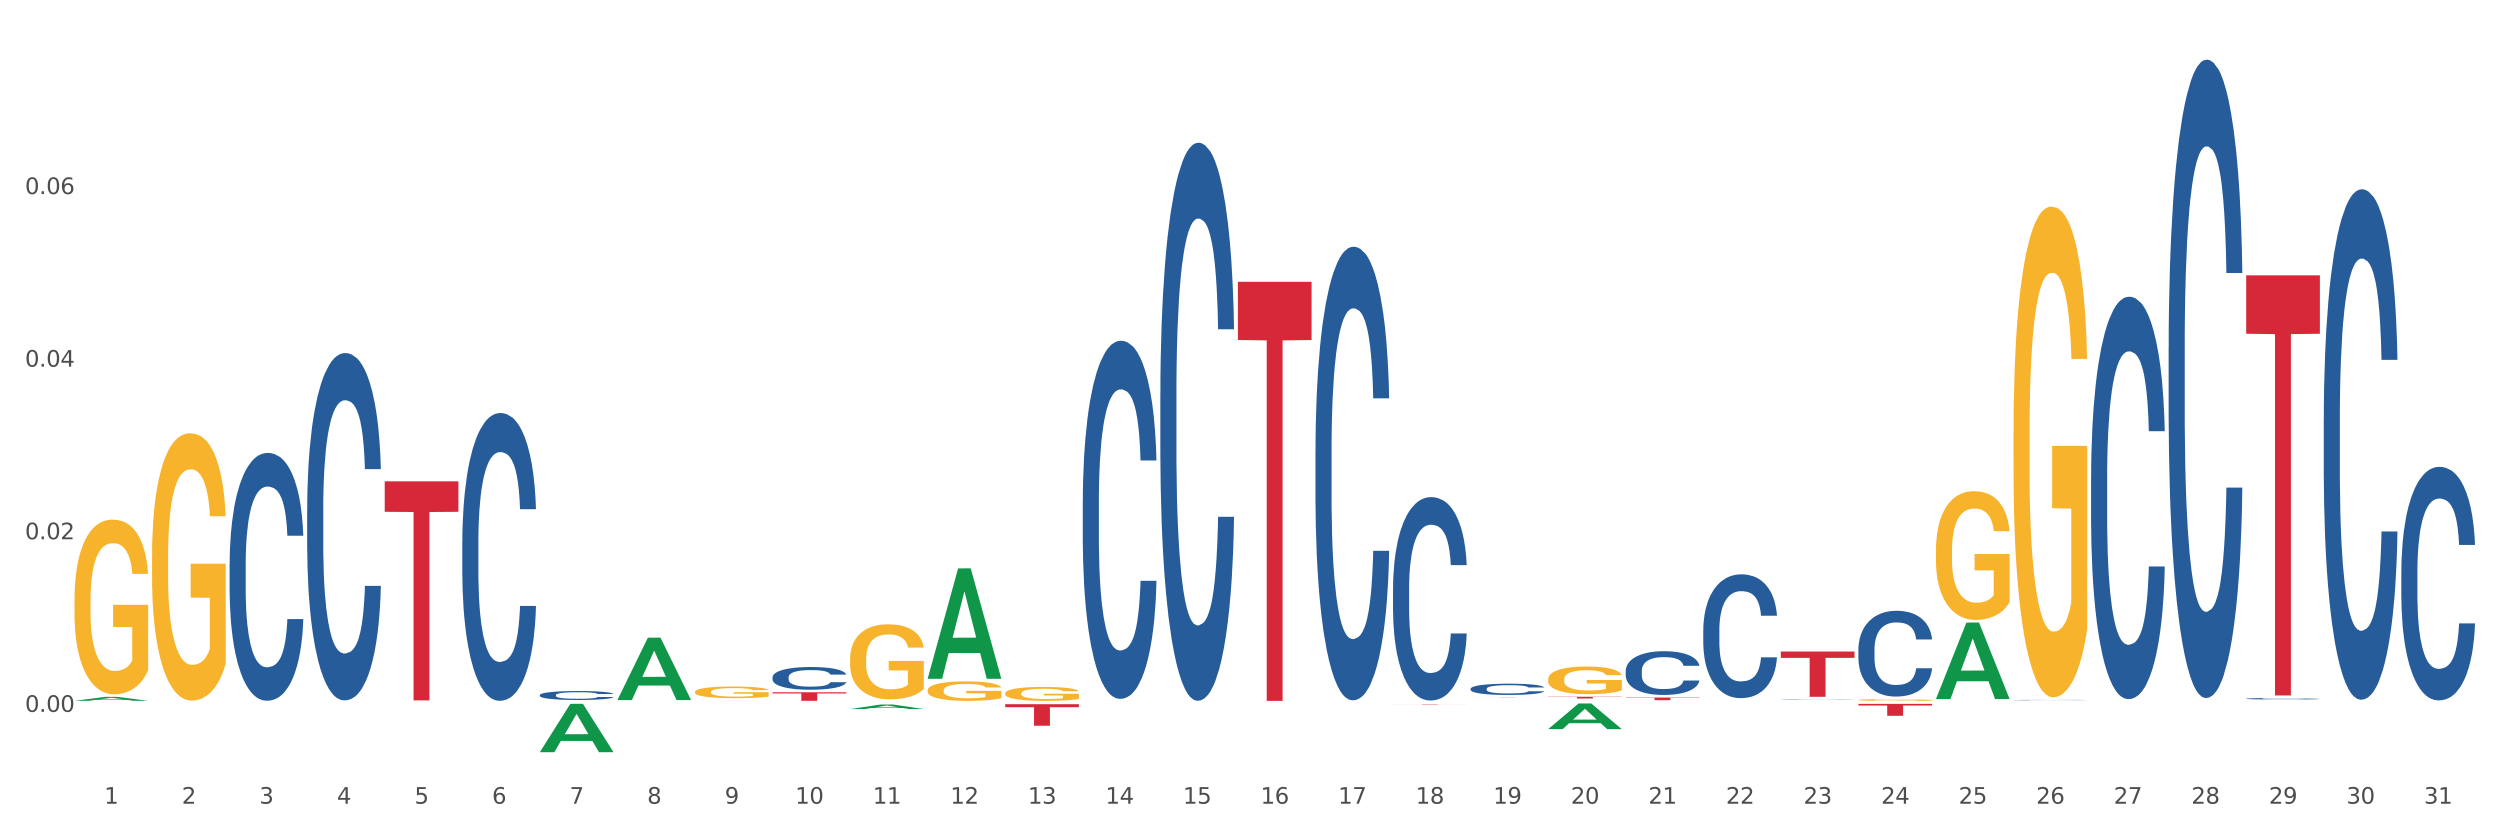 <?xml version="1.0" encoding="utf-8" standalone="no"?>
<!DOCTYPE svg PUBLIC "-//W3C//DTD SVG 1.1//EN"
  "http://www.w3.org/Graphics/SVG/1.1/DTD/svg11.dtd">
<svg xmlns:xlink="http://www.w3.org/1999/xlink" width="1080pt" height="360pt" viewBox="0 0 1080 360" xmlns="http://www.w3.org/2000/svg" version="1.1">
 <rect x="0" y="0" width="1080" height="360" fill="#333333" stroke="none"/>
 <defs>
  <style type="text/css">*{stroke-linejoin: round; stroke-linecap: butt}</style>
 </defs>
 <g id="figure_1">
  <g id="patch_1">
   <path d="M 0 360 
L 1080 360 
L 1080 0 
L 0 0 
z
" style="fill: #ffffff; stroke: #ffffff; stroke-linejoin: miter"/>
  </g>
  <g id="axes_1">
   <g id="matplotlib.axis_1">
    <g id="xtick_1">
     <g id="text_1">
      <!-- 1 -->
      <g style="fill: #4d4d4d" transform="translate(45.037 347.204) scale(0.096 -0.096)">
       <defs>
        <path id="DejaVuSans-31" d="M 794 531 
L 1825 531 
L 1825 4091 
L 703 3866 
L 703 4441 
L 1819 4666 
L 2450 4666 
L 2450 531 
L 3481 531 
L 3481 0 
L 794 0 
L 794 531 
z
" transform="scale(0.016)"/>
       </defs>
       <use xlink:href="#DejaVuSans-31"/>
      </g>
     </g>
    </g>
    <g id="xtick_2">
     <g id="text_2">
      <!-- 2 -->
      <g style="fill: #4d4d4d" transform="translate(78.543 347.204) scale(0.096 -0.096)">
       <defs>
        <path id="DejaVuSans-32" d="M 1228 531 
L 3431 531 
L 3431 0 
L 469 0 
L 469 531 
Q 828 903 1448 1529 
Q 2069 2156 2228 2338 
Q 2531 2678 2651 2914 
Q 2772 3150 2772 3378 
Q 2772 3750 2511 3984 
Q 2250 4219 1831 4219 
Q 1534 4219 1204 4116 
Q 875 4013 500 3803 
L 500 4441 
Q 881 4594 1212 4672 
Q 1544 4750 1819 4750 
Q 2544 4750 2975 4387 
Q 3406 4025 3406 3419 
Q 3406 3131 3298 2873 
Q 3191 2616 2906 2266 
Q 2828 2175 2409 1742 
Q 1991 1309 1228 531 
z
" transform="scale(0.016)"/>
       </defs>
       <use xlink:href="#DejaVuSans-32"/>
      </g>
     </g>
    </g>
    <g id="xtick_3">
     <g id="text_3">
      <!-- 3 -->
      <g style="fill: #4d4d4d" transform="translate(112.049 347.204) scale(0.096 -0.096)">
       <defs>
        <path id="DejaVuSans-33" d="M 2597 2516 
Q 3050 2419 3304 2112 
Q 3559 1806 3559 1356 
Q 3559 666 3084 287 
Q 2609 -91 1734 -91 
Q 1441 -91 1130 -33 
Q 819 25 488 141 
L 488 750 
Q 750 597 1062 519 
Q 1375 441 1716 441 
Q 2309 441 2620 675 
Q 2931 909 2931 1356 
Q 2931 1769 2642 2001 
Q 2353 2234 1838 2234 
L 1294 2234 
L 1294 2753 
L 1863 2753 
Q 2328 2753 2575 2939 
Q 2822 3125 2822 3475 
Q 2822 3834 2567 4026 
Q 2313 4219 1838 4219 
Q 1578 4219 1281 4162 
Q 984 4106 628 3988 
L 628 4550 
Q 988 4650 1302 4700 
Q 1616 4750 1894 4750 
Q 2613 4750 3031 4423 
Q 3450 4097 3450 3541 
Q 3450 3153 3228 2886 
Q 3006 2619 2597 2516 
z
" transform="scale(0.016)"/>
       </defs>
       <use xlink:href="#DejaVuSans-33"/>
      </g>
     </g>
    </g>
    <g id="xtick_4">
     <g id="text_4">
      <!-- 4 -->
      <g style="fill: #4d4d4d" transform="translate(145.556 347.204) scale(0.096 -0.096)">
       <defs>
        <path id="DejaVuSans-34" d="M 2419 4116 
L 825 1625 
L 2419 1625 
L 2419 4116 
z
M 2253 4666 
L 3047 4666 
L 3047 1625 
L 3713 1625 
L 3713 1100 
L 3047 1100 
L 3047 0 
L 2419 0 
L 2419 1100 
L 313 1100 
L 313 1709 
L 2253 4666 
z
" transform="scale(0.016)"/>
       </defs>
       <use xlink:href="#DejaVuSans-34"/>
      </g>
     </g>
    </g>
    <g id="xtick_5">
     <g id="text_5">
      <!-- 5 -->
      <g style="fill: #4d4d4d" transform="translate(179.062 347.204) scale(0.096 -0.096)">
       <defs>
        <path id="DejaVuSans-35" d="M 691 4666 
L 3169 4666 
L 3169 4134 
L 1269 4134 
L 1269 2991 
Q 1406 3038 1543 3061 
Q 1681 3084 1819 3084 
Q 2600 3084 3056 2656 
Q 3513 2228 3513 1497 
Q 3513 744 3044 326 
Q 2575 -91 1722 -91 
Q 1428 -91 1123 -41 
Q 819 9 494 109 
L 494 744 
Q 775 591 1075 516 
Q 1375 441 1709 441 
Q 2250 441 2565 725 
Q 2881 1009 2881 1497 
Q 2881 1984 2565 2268 
Q 2250 2553 1709 2553 
Q 1456 2553 1204 2497 
Q 953 2441 691 2322 
L 691 4666 
z
" transform="scale(0.016)"/>
       </defs>
       <use xlink:href="#DejaVuSans-35"/>
      </g>
     </g>
    </g>
    <g id="xtick_6">
     <g id="text_6">
      <!-- 6 -->
      <g style="fill: #4d4d4d" transform="translate(212.569 347.204) scale(0.096 -0.096)">
       <defs>
        <path id="DejaVuSans-36" d="M 2113 2584 
Q 1688 2584 1439 2293 
Q 1191 2003 1191 1497 
Q 1191 994 1439 701 
Q 1688 409 2113 409 
Q 2538 409 2786 701 
Q 3034 994 3034 1497 
Q 3034 2003 2786 2293 
Q 2538 2584 2113 2584 
z
M 3366 4563 
L 3366 3988 
Q 3128 4100 2886 4159 
Q 2644 4219 2406 4219 
Q 1781 4219 1451 3797 
Q 1122 3375 1075 2522 
Q 1259 2794 1537 2939 
Q 1816 3084 2150 3084 
Q 2853 3084 3261 2657 
Q 3669 2231 3669 1497 
Q 3669 778 3244 343 
Q 2819 -91 2113 -91 
Q 1303 -91 875 529 
Q 447 1150 447 2328 
Q 447 3434 972 4092 
Q 1497 4750 2381 4750 
Q 2619 4750 2861 4703 
Q 3103 4656 3366 4563 
z
" transform="scale(0.016)"/>
       </defs>
       <use xlink:href="#DejaVuSans-36"/>
      </g>
     </g>
    </g>
    <g id="xtick_7">
     <g id="text_7">
      <!-- 7 -->
      <g style="fill: #4d4d4d" transform="translate(246.075 347.204) scale(0.096 -0.096)">
       <defs>
        <path id="DejaVuSans-37" d="M 525 4666 
L 3525 4666 
L 3525 4397 
L 1831 0 
L 1172 0 
L 2766 4134 
L 525 4134 
L 525 4666 
z
" transform="scale(0.016)"/>
       </defs>
       <use xlink:href="#DejaVuSans-37"/>
      </g>
     </g>
    </g>
    <g id="xtick_8">
     <g id="text_8">
      <!-- 8 -->
      <g style="fill: #4d4d4d" transform="translate(279.582 347.204) scale(0.096 -0.096)">
       <defs>
        <path id="DejaVuSans-38" d="M 2034 2216 
Q 1584 2216 1326 1975 
Q 1069 1734 1069 1313 
Q 1069 891 1326 650 
Q 1584 409 2034 409 
Q 2484 409 2743 651 
Q 3003 894 3003 1313 
Q 3003 1734 2745 1975 
Q 2488 2216 2034 2216 
z
M 1403 2484 
Q 997 2584 770 2862 
Q 544 3141 544 3541 
Q 544 4100 942 4425 
Q 1341 4750 2034 4750 
Q 2731 4750 3128 4425 
Q 3525 4100 3525 3541 
Q 3525 3141 3298 2862 
Q 3072 2584 2669 2484 
Q 3125 2378 3379 2068 
Q 3634 1759 3634 1313 
Q 3634 634 3220 271 
Q 2806 -91 2034 -91 
Q 1263 -91 848 271 
Q 434 634 434 1313 
Q 434 1759 690 2068 
Q 947 2378 1403 2484 
z
M 1172 3481 
Q 1172 3119 1398 2916 
Q 1625 2713 2034 2713 
Q 2441 2713 2670 2916 
Q 2900 3119 2900 3481 
Q 2900 3844 2670 4047 
Q 2441 4250 2034 4250 
Q 1625 4250 1398 4047 
Q 1172 3844 1172 3481 
z
" transform="scale(0.016)"/>
       </defs>
       <use xlink:href="#DejaVuSans-38"/>
      </g>
     </g>
    </g>
    <g id="xtick_9">
     <g id="text_9">
      <!-- 9 -->
      <g style="fill: #4d4d4d" transform="translate(313.088 347.204) scale(0.096 -0.096)">
       <defs>
        <path id="DejaVuSans-39" d="M 703 97 
L 703 672 
Q 941 559 1184 500 
Q 1428 441 1663 441 
Q 2288 441 2617 861 
Q 2947 1281 2994 2138 
Q 2813 1869 2534 1725 
Q 2256 1581 1919 1581 
Q 1219 1581 811 2004 
Q 403 2428 403 3163 
Q 403 3881 828 4315 
Q 1253 4750 1959 4750 
Q 2769 4750 3195 4129 
Q 3622 3509 3622 2328 
Q 3622 1225 3098 567 
Q 2575 -91 1691 -91 
Q 1453 -91 1209 -44 
Q 966 3 703 97 
z
M 1959 2075 
Q 2384 2075 2632 2365 
Q 2881 2656 2881 3163 
Q 2881 3666 2632 3958 
Q 2384 4250 1959 4250 
Q 1534 4250 1286 3958 
Q 1038 3666 1038 3163 
Q 1038 2656 1286 2365 
Q 1534 2075 1959 2075 
z
" transform="scale(0.016)"/>
       </defs>
       <use xlink:href="#DejaVuSans-39"/>
      </g>
     </g>
    </g>
    <g id="xtick_10">
     <g id="text_10">
      <!-- 10 -->
      <g style="fill: #4d4d4d" transform="translate(343.541 347.204) scale(0.096 -0.096)">
       <defs>
        <path id="DejaVuSans-30" d="M 2034 4250 
Q 1547 4250 1301 3770 
Q 1056 3291 1056 2328 
Q 1056 1369 1301 889 
Q 1547 409 2034 409 
Q 2525 409 2770 889 
Q 3016 1369 3016 2328 
Q 3016 3291 2770 3770 
Q 2525 4250 2034 4250 
z
M 2034 4750 
Q 2819 4750 3233 4129 
Q 3647 3509 3647 2328 
Q 3647 1150 3233 529 
Q 2819 -91 2034 -91 
Q 1250 -91 836 529 
Q 422 1150 422 2328 
Q 422 3509 836 4129 
Q 1250 4750 2034 4750 
z
" transform="scale(0.016)"/>
       </defs>
       <use xlink:href="#DejaVuSans-31"/>
       <use xlink:href="#DejaVuSans-30" transform="translate(63.623 0)"/>
      </g>
     </g>
    </g>
    <g id="xtick_11">
     <g id="text_11">
      <!-- 11 -->
      <g style="fill: #4d4d4d" transform="translate(377.047 347.204) scale(0.096 -0.096)">
       <use xlink:href="#DejaVuSans-31"/>
       <use xlink:href="#DejaVuSans-31" transform="translate(63.623 0)"/>
      </g>
     </g>
    </g>
    <g id="xtick_12">
     <g id="text_12">
      <!-- 12 -->
      <g style="fill: #4d4d4d" transform="translate(410.554 347.204) scale(0.096 -0.096)">
       <use xlink:href="#DejaVuSans-31"/>
       <use xlink:href="#DejaVuSans-32" transform="translate(63.623 0)"/>
      </g>
     </g>
    </g>
    <g id="xtick_13">
     <g id="text_13">
      <!-- 13 -->
      <g style="fill: #4d4d4d" transform="translate(444.06 347.204) scale(0.096 -0.096)">
       <use xlink:href="#DejaVuSans-31"/>
       <use xlink:href="#DejaVuSans-33" transform="translate(63.623 0)"/>
      </g>
     </g>
    </g>
    <g id="xtick_14">
     <g id="text_14">
      <!-- 14 -->
      <g style="fill: #4d4d4d" transform="translate(477.567 347.204) scale(0.096 -0.096)">
       <use xlink:href="#DejaVuSans-31"/>
       <use xlink:href="#DejaVuSans-34" transform="translate(63.623 0)"/>
      </g>
     </g>
    </g>
    <g id="xtick_15">
     <g id="text_15">
      <!-- 15 -->
      <g style="fill: #4d4d4d" transform="translate(511.073 347.204) scale(0.096 -0.096)">
       <use xlink:href="#DejaVuSans-31"/>
       <use xlink:href="#DejaVuSans-35" transform="translate(63.623 0)"/>
      </g>
     </g>
    </g>
    <g id="xtick_16">
     <g id="text_16">
      <!-- 16 -->
      <g style="fill: #4d4d4d" transform="translate(544.58 347.204) scale(0.096 -0.096)">
       <use xlink:href="#DejaVuSans-31"/>
       <use xlink:href="#DejaVuSans-36" transform="translate(63.623 0)"/>
      </g>
     </g>
    </g>
    <g id="xtick_17">
     <g id="text_17">
      <!-- 17 -->
      <g style="fill: #4d4d4d" transform="translate(578.086 347.204) scale(0.096 -0.096)">
       <use xlink:href="#DejaVuSans-31"/>
       <use xlink:href="#DejaVuSans-37" transform="translate(63.623 0)"/>
      </g>
     </g>
    </g>
    <g id="xtick_18">
     <g id="text_18">
      <!-- 18 -->
      <g style="fill: #4d4d4d" transform="translate(611.592 347.204) scale(0.096 -0.096)">
       <use xlink:href="#DejaVuSans-31"/>
       <use xlink:href="#DejaVuSans-38" transform="translate(63.623 0)"/>
      </g>
     </g>
    </g>
    <g id="xtick_19">
     <g id="text_19">
      <!-- 19 -->
      <g style="fill: #4d4d4d" transform="translate(645.099 347.204) scale(0.096 -0.096)">
       <use xlink:href="#DejaVuSans-31"/>
       <use xlink:href="#DejaVuSans-39" transform="translate(63.623 0)"/>
      </g>
     </g>
    </g>
    <g id="xtick_20">
     <g id="text_20">
      <!-- 20 -->
      <g style="fill: #4d4d4d" transform="translate(678.605 347.204) scale(0.096 -0.096)">
       <use xlink:href="#DejaVuSans-32"/>
       <use xlink:href="#DejaVuSans-30" transform="translate(63.623 0)"/>
      </g>
     </g>
    </g>
    <g id="xtick_21">
     <g id="text_21">
      <!-- 21 -->
      <g style="fill: #4d4d4d" transform="translate(712.112 347.204) scale(0.096 -0.096)">
       <use xlink:href="#DejaVuSans-32"/>
       <use xlink:href="#DejaVuSans-31" transform="translate(63.623 0)"/>
      </g>
     </g>
    </g>
    <g id="xtick_22">
     <g id="text_22">
      <!-- 22 -->
      <g style="fill: #4d4d4d" transform="translate(745.618 347.204) scale(0.096 -0.096)">
       <use xlink:href="#DejaVuSans-32"/>
       <use xlink:href="#DejaVuSans-32" transform="translate(63.623 0)"/>
      </g>
     </g>
    </g>
    <g id="xtick_23">
     <g id="text_23">
      <!-- 23 -->
      <g style="fill: #4d4d4d" transform="translate(779.125 347.204) scale(0.096 -0.096)">
       <use xlink:href="#DejaVuSans-32"/>
       <use xlink:href="#DejaVuSans-33" transform="translate(63.623 0)"/>
      </g>
     </g>
    </g>
    <g id="xtick_24">
     <g id="text_24">
      <!-- 24 -->
      <g style="fill: #4d4d4d" transform="translate(812.631 347.204) scale(0.096 -0.096)">
       <use xlink:href="#DejaVuSans-32"/>
       <use xlink:href="#DejaVuSans-34" transform="translate(63.623 0)"/>
      </g>
     </g>
    </g>
    <g id="xtick_25">
     <g id="text_25">
      <!-- 25 -->
      <g style="fill: #4d4d4d" transform="translate(846.138 347.204) scale(0.096 -0.096)">
       <use xlink:href="#DejaVuSans-32"/>
       <use xlink:href="#DejaVuSans-35" transform="translate(63.623 0)"/>
      </g>
     </g>
    </g>
    <g id="xtick_26">
     <g id="text_26">
      <!-- 26 -->
      <g style="fill: #4d4d4d" transform="translate(879.644 347.204) scale(0.096 -0.096)">
       <use xlink:href="#DejaVuSans-32"/>
       <use xlink:href="#DejaVuSans-36" transform="translate(63.623 0)"/>
      </g>
     </g>
    </g>
    <g id="xtick_27">
     <g id="text_27">
      <!-- 27 -->
      <g style="fill: #4d4d4d" transform="translate(913.151 347.204) scale(0.096 -0.096)">
       <use xlink:href="#DejaVuSans-32"/>
       <use xlink:href="#DejaVuSans-37" transform="translate(63.623 0)"/>
      </g>
     </g>
    </g>
    <g id="xtick_28">
     <g id="text_28">
      <!-- 28 -->
      <g style="fill: #4d4d4d" transform="translate(946.657 347.204) scale(0.096 -0.096)">
       <use xlink:href="#DejaVuSans-32"/>
       <use xlink:href="#DejaVuSans-38" transform="translate(63.623 0)"/>
      </g>
     </g>
    </g>
    <g id="xtick_29">
     <g id="text_29">
      <!-- 29 -->
      <g style="fill: #4d4d4d" transform="translate(980.164 347.204) scale(0.096 -0.096)">
       <use xlink:href="#DejaVuSans-32"/>
       <use xlink:href="#DejaVuSans-39" transform="translate(63.623 0)"/>
      </g>
     </g>
    </g>
    <g id="xtick_30">
     <g id="text_30">
      <!-- 30 -->
      <g style="fill: #4d4d4d" transform="translate(1013.67 347.204) scale(0.096 -0.096)">
       <use xlink:href="#DejaVuSans-33"/>
       <use xlink:href="#DejaVuSans-30" transform="translate(63.623 0)"/>
      </g>
     </g>
    </g>
    <g id="xtick_31">
     <g id="text_31">
      <!-- 31 -->
      <g style="fill: #4d4d4d" transform="translate(1047.176 347.204) scale(0.096 -0.096)">
       <use xlink:href="#DejaVuSans-33"/>
       <use xlink:href="#DejaVuSans-31" transform="translate(63.623 0)"/>
      </g>
     </g>
    </g>
    <g id="xtick_32"/>
    <g id="xtick_33"/>
    <g id="xtick_34"/>
    <g id="xtick_35"/>
    <g id="xtick_36"/>
    <g id="xtick_37"/>
    <g id="xtick_38"/>
    <g id="xtick_39"/>
    <g id="xtick_40"/>
    <g id="xtick_41"/>
    <g id="xtick_42"/>
    <g id="xtick_43"/>
    <g id="xtick_44"/>
    <g id="xtick_45"/>
    <g id="xtick_46"/>
    <g id="xtick_47"/>
    <g id="xtick_48"/>
    <g id="xtick_49"/>
    <g id="xtick_50"/>
    <g id="xtick_51"/>
    <g id="xtick_52"/>
    <g id="xtick_53"/>
    <g id="xtick_54"/>
    <g id="xtick_55"/>
    <g id="xtick_56"/>
    <g id="xtick_57"/>
    <g id="xtick_58"/>
    <g id="xtick_59"/>
    <g id="xtick_60"/>
    <g id="xtick_61"/>
   </g>
   <g id="matplotlib.axis_2">
    <g id="ytick_1">
     <g id="text_32">
      <!-- 0.00 -->
      <g style="fill: #4d4d4d" transform="translate(10.8 307.529) scale(0.096 -0.096)">
       <defs>
        <path id="DejaVuSans-2e" d="M 684 794 
L 1344 794 
L 1344 0 
L 684 0 
L 684 794 
z
" transform="scale(0.016)"/>
       </defs>
       <use xlink:href="#DejaVuSans-30"/>
       <use xlink:href="#DejaVuSans-2e" transform="translate(63.623 0)"/>
       <use xlink:href="#DejaVuSans-30" transform="translate(95.41 0)"/>
       <use xlink:href="#DejaVuSans-30" transform="translate(159.033 0)"/>
      </g>
     </g>
    </g>
    <g id="ytick_2">
     <g id="text_33">
      <!-- 0.02 -->
      <g style="fill: #4d4d4d" transform="translate(10.8 232.965) scale(0.096 -0.096)">
       <use xlink:href="#DejaVuSans-30"/>
       <use xlink:href="#DejaVuSans-2e" transform="translate(63.623 0)"/>
       <use xlink:href="#DejaVuSans-30" transform="translate(95.41 0)"/>
       <use xlink:href="#DejaVuSans-32" transform="translate(159.033 0)"/>
      </g>
     </g>
    </g>
    <g id="ytick_3">
     <g id="text_34">
      <!-- 0.04 -->
      <g style="fill: #4d4d4d" transform="translate(10.8 158.402) scale(0.096 -0.096)">
       <use xlink:href="#DejaVuSans-30"/>
       <use xlink:href="#DejaVuSans-2e" transform="translate(63.623 0)"/>
       <use xlink:href="#DejaVuSans-30" transform="translate(95.41 0)"/>
       <use xlink:href="#DejaVuSans-34" transform="translate(159.033 0)"/>
      </g>
     </g>
    </g>
    <g id="ytick_4">
     <g id="text_35">
      <!-- 0.06 -->
      <g style="fill: #4d4d4d" transform="translate(10.8 83.838) scale(0.096 -0.096)">
       <use xlink:href="#DejaVuSans-30"/>
       <use xlink:href="#DejaVuSans-2e" transform="translate(63.623 0)"/>
       <use xlink:href="#DejaVuSans-30" transform="translate(95.41 0)"/>
       <use xlink:href="#DejaVuSans-36" transform="translate(159.033 0)"/>
      </g>
     </g>
    </g>
    <g id="ytick_5"/>
    <g id="ytick_6"/>
    <g id="ytick_7"/>
    <g id="ytick_8"/>
   </g>
   <g id="PolyCollection_1">
    <path d="M 32.175 302.747 
L 32.208 302.745 
L 45.334 301.057 
L 50.781 301.055 
L 64.006 302.75 
L 57.706 302.75 
L 54.851 302.355 
L 41.298 302.355 
L 41.199 302.362 
L 38.443 302.75 
L 32.175 302.75 
L 32.175 302.747 
L 43.004 302.12 
L 53.144 302.118 
L 48.123 301.416 
L 48.058 301.413 
L 47.992 301.418 
L 42.971 302.118 
L 43.004 302.12 
L 32.175 302.747 
z
" clip-path="url(#p4cf3a3caa6)" style="fill: #109648"/>
    <path d="M 166.201 207.948 
L 198.032 207.948 
L 198.032 221.099 
L 185.511 221.188 
L 185.511 302.581 
L 178.647 302.581 
L 178.647 221.188 
L 166.201 221.099 
L 166.201 208.037 
L 166.201 207.948 
z
" clip-path="url(#p4cf3a3caa6)" style="fill: #d62839"/>
    <path d="M 333.733 299.065 
L 365.564 299.065 
L 365.564 299.575 
L 353.043 299.578 
L 353.043 302.733 
L 346.179 302.733 
L 346.179 299.578 
L 333.733 299.575 
L 333.733 299.069 
L 333.733 299.065 
z
" clip-path="url(#p4cf3a3caa6)" style="fill: #d62839"/>
    <path d="M 434.253 304.208 
L 466.084 304.208 
L 466.084 305.502 
L 453.562 305.51 
L 453.562 313.517 
L 446.698 313.517 
L 446.698 305.51 
L 434.253 305.502 
L 434.253 304.217 
L 434.253 304.208 
z
" clip-path="url(#p4cf3a3caa6)" style="fill: #d62839"/>
    <path d="M 601.785 304.143 
L 633.616 304.143 
L 633.616 304.163 
L 621.095 304.163 
L 621.095 304.289 
L 614.231 304.289 
L 614.231 304.163 
L 601.785 304.163 
L 601.785 304.143 
L 601.785 304.143 
z
" clip-path="url(#p4cf3a3caa6)" style="fill: #d62839"/>
    <path d="M 635.291 301.335 
L 667.122 301.335 
L 667.122 301.346 
L 654.601 301.346 
L 654.601 301.416 
L 647.737 301.416 
L 647.737 301.346 
L 635.291 301.346 
L 635.291 301.335 
L 635.291 301.335 
z
" clip-path="url(#p4cf3a3caa6)" style="fill: #d62839"/>
    <path d="M 668.798 300.998 
L 700.629 300.998 
L 700.629 301.103 
L 688.108 301.103 
L 688.108 301.75 
L 681.244 301.75 
L 681.244 301.103 
L 668.798 301.103 
L 668.798 300.999 
L 668.798 300.998 
z
" clip-path="url(#p4cf3a3caa6)" style="fill: #d62839"/>
    <path d="M 702.304 301.329 
L 734.135 301.329 
L 734.135 301.491 
L 721.614 301.492 
L 721.614 302.492 
L 714.75 302.492 
L 714.75 301.492 
L 702.304 301.491 
L 702.304 301.33 
L 702.304 301.329 
z
" clip-path="url(#p4cf3a3caa6)" style="fill: #d62839"/>
    <path d="M 769.317 281.472 
L 801.148 281.472 
L 801.148 284.188 
L 788.627 284.207 
L 788.627 301.016 
L 781.763 301.016 
L 781.763 284.207 
L 769.317 284.188 
L 769.317 281.491 
L 769.317 281.472 
z
" clip-path="url(#p4cf3a3caa6)" style="fill: #d62839"/>
    <path d="M 802.824 304.081 
L 834.655 304.081 
L 834.655 304.795 
L 822.134 304.8 
L 822.134 309.22 
L 815.269 309.22 
L 815.269 304.8 
L 802.824 304.795 
L 802.824 304.086 
L 802.824 304.081 
z
" clip-path="url(#p4cf3a3caa6)" style="fill: #d62839"/>
    <path d="M 970.356 118.951 
L 1002.187 118.951 
L 1002.187 144.172 
L 989.666 144.343 
L 989.666 300.439 
L 982.802 300.439 
L 982.802 144.343 
L 970.356 144.172 
L 970.356 119.122 
L 970.356 118.951 
z
" clip-path="url(#p4cf3a3caa6)" style="fill: #d62839"/>
    <path d="M 32.175 259.35 
L 32.213 259.281 
L 32.213 256.8 
L 32.288 254.663 
L 32.664 249.494 
L 33.227 245.221 
L 33.641 242.947 
L 34.054 241.086 
L 34.543 239.226 
L 35.144 237.296 
L 36.234 234.47 
L 36.91 233.023 
L 37.737 231.507 
L 39.24 229.301 
L 40.33 228.061 
L 41.458 227.027 
L 43.299 225.786 
L 44.502 225.235 
L 45.779 224.822 
L 47.32 224.546 
L 48.485 224.477 
L 51.041 224.684 
L 53.22 225.304 
L 54.273 225.786 
L 55.626 226.614 
L 56.34 227.165 
L 57.505 228.268 
L 58.707 229.715 
L 59.534 230.955 
L 60.774 233.299 
L 61.714 235.642 
L 62.578 238.536 
L 63.029 240.535 
L 63.367 242.396 
L 63.668 244.532 
L 63.969 247.909 
L 57.204 247.909 
L 56.941 245.497 
L 56.528 243.223 
L 55.926 241.017 
L 55.4 239.639 
L 54.498 237.916 
L 53.671 236.813 
L 52.807 235.986 
L 51.755 235.297 
L 50.928 234.953 
L 49.763 234.677 
L 47.47 234.746 
L 45.93 235.297 
L 44.877 235.986 
L 44.201 236.607 
L 43.6 237.296 
L 42.923 238.261 
L 42.134 239.708 
L 41.57 241.017 
L 41.007 242.671 
L 40.556 244.326 
L 40.142 246.255 
L 39.804 248.323 
L 39.541 250.459 
L 39.315 253.078 
L 39.127 257.42 
L 39.127 266.862 
L 39.203 268.998 
L 39.391 271.824 
L 39.616 273.96 
L 39.992 276.51 
L 40.33 278.233 
L 40.969 280.714 
L 41.683 282.782 
L 42.247 284.091 
L 42.81 285.194 
L 43.788 286.71 
L 44.877 287.951 
L 45.817 288.709 
L 47.095 289.398 
L 47.959 289.674 
L 48.711 289.812 
L 50.552 289.812 
L 51.867 289.605 
L 53.333 289.122 
L 54.461 288.502 
L 55.4 287.744 
L 56.452 286.504 
L 57.129 285.332 
L 57.129 270.928 
L 48.861 270.859 
L 48.861 261.279 
L 64.006 261.279 
L 64.006 289.398 
L 63.367 290.845 
L 62.653 292.155 
L 61.902 293.327 
L 60.774 294.774 
L 59.421 296.152 
L 58.219 297.117 
L 56.941 297.944 
L 55.438 298.702 
L 53.483 299.391 
L 52.281 299.667 
L 50.778 299.874 
L 49.011 299.943 
L 47.47 299.805 
L 45.967 299.46 
L 44.389 298.84 
L 42.848 297.944 
L 41.683 297.048 
L 40.518 295.945 
L 39.278 294.498 
L 38.301 293.12 
L 37.549 291.879 
L 36.722 290.294 
L 35.82 288.227 
L 35.144 286.366 
L 34.543 284.436 
L 33.904 281.955 
L 33.453 279.819 
L 33.002 277.131 
L 32.739 275.132 
L 32.438 272.031 
L 32.213 267.689 
L 32.175 259.35 
z
" clip-path="url(#p4cf3a3caa6)" style="fill: #f7b32b"/>
    <path d="M 99.188 243.761 
L 99.226 243.664 
L 99.226 240.926 
L 99.338 237.21 
L 99.752 230.365 
L 100.279 225.183 
L 101.182 219.12 
L 101.671 216.578 
L 102.311 213.742 
L 103.628 209.147 
L 105.133 205.235 
L 106.186 203.084 
L 106.976 201.715 
L 108.745 199.271 
L 109.761 198.195 
L 110.814 197.315 
L 111.717 196.728 
L 113.222 196.044 
L 114.426 195.751 
L 115.818 195.653 
L 116.985 195.751 
L 118.527 196.142 
L 120.785 197.315 
L 121.65 198 
L 122.817 199.173 
L 124.021 200.738 
L 124.999 202.302 
L 126.128 204.551 
L 127.294 207.484 
L 128.423 211.2 
L 129.213 214.623 
L 129.853 218.24 
L 130.417 222.641 
L 130.831 227.432 
L 131.019 231.441 
L 124.134 231.441 
L 123.945 227.823 
L 123.569 223.912 
L 123.193 221.272 
L 122.779 219.12 
L 122.139 216.676 
L 121.575 215.111 
L 120.634 213.254 
L 119.769 212.08 
L 119.054 211.396 
L 118.189 210.809 
L 116.345 210.222 
L 115.028 210.222 
L 114.2 210.418 
L 113.185 210.907 
L 112.319 211.591 
L 111.303 212.765 
L 110.513 214.036 
L 109.723 215.698 
L 109.272 216.871 
L 108.594 219.023 
L 108.143 220.783 
L 107.541 223.814 
L 107.202 225.965 
L 106.6 231.539 
L 106.337 235.646 
L 106.224 238.481 
L 106.149 241.61 
L 106.149 256.864 
L 106.374 263.709 
L 106.563 266.642 
L 106.864 269.967 
L 107.428 274.269 
L 108.256 278.474 
L 109.121 281.505 
L 109.836 283.363 
L 110.513 284.732 
L 111.19 285.807 
L 112.018 286.785 
L 112.695 287.372 
L 113.711 287.959 
L 114.915 288.252 
L 115.856 288.252 
L 117.775 287.763 
L 118.64 287.274 
L 119.468 286.59 
L 120.371 285.514 
L 121.086 284.341 
L 121.5 283.461 
L 122.177 281.603 
L 122.704 279.647 
L 123.155 277.398 
L 123.456 275.443 
L 123.795 272.509 
L 124.058 269.185 
L 124.134 267.424 
L 131.019 267.424 
L 130.869 270.945 
L 130.605 274.367 
L 130.078 278.963 
L 129.665 281.603 
L 129.025 284.83 
L 128.348 287.567 
L 127.407 290.599 
L 126.542 292.848 
L 125.639 294.803 
L 124.66 296.563 
L 122.892 299.008 
L 122.252 299.692 
L 120.898 300.866 
L 119.844 301.55 
L 118.302 302.235 
L 116.721 302.626 
L 115.066 302.724 
L 113.598 302.528 
L 111.981 301.941 
L 110.965 301.355 
L 109.836 300.475 
L 108.519 299.106 
L 107.277 297.443 
L 106.111 295.488 
L 105.02 293.239 
L 104.004 290.696 
L 102.687 286.492 
L 101.709 282.385 
L 100.994 278.572 
L 100.505 275.345 
L 100.016 271.238 
L 99.752 268.402 
L 99.338 261.558 
L 99.188 255.202 
L 99.188 243.761 
z
" clip-path="url(#p4cf3a3caa6)" style="fill: #255c99"/>
    <path d="M 132.694 219.939 
L 132.732 219.802 
L 132.732 215.965 
L 132.845 210.757 
L 133.259 201.163 
L 133.786 193.9 
L 134.689 185.403 
L 135.178 181.84 
L 135.817 177.865 
L 137.134 171.424 
L 138.639 165.942 
L 139.693 162.927 
L 140.483 161.008 
L 142.251 157.582 
L 143.267 156.075 
L 144.321 154.841 
L 145.224 154.019 
L 146.729 153.06 
L 147.933 152.649 
L 149.325 152.512 
L 150.491 152.649 
L 152.034 153.197 
L 154.291 154.841 
L 155.157 155.801 
L 156.323 157.445 
L 157.527 159.638 
L 158.505 161.831 
L 159.634 164.983 
L 160.801 169.094 
L 161.929 174.302 
L 162.72 179.099 
L 163.359 184.17 
L 163.924 190.337 
L 164.337 197.052 
L 164.526 202.671 
L 157.64 202.671 
L 157.452 197.6 
L 157.076 192.118 
L 156.699 188.418 
L 156.286 185.403 
L 155.646 181.977 
L 155.082 179.784 
L 154.141 177.18 
L 153.276 175.536 
L 152.561 174.576 
L 151.695 173.754 
L 149.852 172.932 
L 148.535 172.932 
L 147.707 173.206 
L 146.691 173.891 
L 145.826 174.85 
L 144.81 176.495 
L 144.02 178.276 
L 143.23 180.606 
L 142.778 182.251 
L 142.101 185.266 
L 141.649 187.733 
L 141.047 191.981 
L 140.709 194.996 
L 140.107 202.808 
L 139.843 208.564 
L 139.73 212.538 
L 139.655 216.924 
L 139.655 238.303 
L 139.881 247.897 
L 140.069 252.008 
L 140.37 256.668 
L 140.934 262.698 
L 141.762 268.591 
L 142.628 272.839 
L 143.342 275.443 
L 144.02 277.362 
L 144.697 278.869 
L 145.525 280.24 
L 146.202 281.062 
L 147.218 281.884 
L 148.422 282.296 
L 149.362 282.296 
L 151.281 281.61 
L 152.147 280.925 
L 152.975 279.966 
L 153.878 278.458 
L 154.592 276.814 
L 155.006 275.58 
L 155.684 272.976 
L 156.21 270.235 
L 156.662 267.083 
L 156.963 264.342 
L 157.301 260.231 
L 157.565 255.571 
L 157.64 253.104 
L 164.526 253.104 
L 164.375 258.038 
L 164.112 262.835 
L 163.585 269.276 
L 163.171 272.976 
L 162.531 277.499 
L 161.854 281.336 
L 160.913 285.585 
L 160.048 288.737 
L 159.145 291.478 
L 158.167 293.945 
L 156.398 297.371 
L 155.759 298.33 
L 154.404 299.975 
L 153.351 300.934 
L 151.808 301.893 
L 150.228 302.442 
L 148.572 302.579 
L 147.105 302.305 
L 145.487 301.482 
L 144.471 300.66 
L 143.342 299.427 
L 142.025 297.508 
L 140.784 295.178 
L 139.617 292.437 
L 138.526 289.285 
L 137.51 285.722 
L 136.194 279.829 
L 135.215 274.073 
L 134.5 268.728 
L 134.011 264.205 
L 133.522 258.449 
L 133.259 254.475 
L 132.845 244.882 
L 132.694 235.974 
L 132.694 219.939 
z
" clip-path="url(#p4cf3a3caa6)" style="fill: #255c99"/>
    <path d="M 199.707 234.287 
L 199.745 234.174 
L 199.745 230.994 
L 199.858 226.679 
L 200.272 218.73 
L 200.798 212.712 
L 201.701 205.672 
L 202.191 202.719 
L 202.83 199.426 
L 204.147 194.089 
L 205.652 189.547 
L 206.706 187.049 
L 207.496 185.459 
L 209.264 182.621 
L 210.28 181.371 
L 211.334 180.349 
L 212.237 179.668 
L 213.742 178.873 
L 214.946 178.533 
L 216.338 178.419 
L 217.504 178.533 
L 219.047 178.987 
L 221.304 180.349 
L 222.17 181.144 
L 223.336 182.507 
L 224.54 184.324 
L 225.518 186.141 
L 226.647 188.752 
L 227.814 192.159 
L 228.942 196.474 
L 229.732 200.448 
L 230.372 204.65 
L 230.936 209.76 
L 231.35 215.324 
L 231.538 219.979 
L 224.653 219.979 
L 224.465 215.778 
L 224.089 211.236 
L 223.712 208.17 
L 223.298 205.672 
L 222.659 202.833 
L 222.094 201.016 
L 221.154 198.859 
L 220.288 197.496 
L 219.574 196.701 
L 218.708 196.02 
L 216.865 195.338 
L 215.548 195.338 
L 214.72 195.566 
L 213.704 196.133 
L 212.839 196.928 
L 211.823 198.291 
L 211.033 199.767 
L 210.242 201.697 
L 209.791 203.06 
L 209.114 205.558 
L 208.662 207.602 
L 208.06 211.122 
L 207.722 213.621 
L 207.12 220.093 
L 206.856 224.862 
L 206.743 228.155 
L 206.668 231.789 
L 206.668 249.503 
L 206.894 257.452 
L 207.082 260.859 
L 207.383 264.719 
L 207.947 269.716 
L 208.775 274.599 
L 209.64 278.119 
L 210.355 280.276 
L 211.033 281.866 
L 211.71 283.115 
L 212.538 284.251 
L 213.215 284.932 
L 214.231 285.613 
L 215.435 285.954 
L 216.375 285.954 
L 218.294 285.386 
L 219.16 284.818 
L 219.987 284.023 
L 220.89 282.774 
L 221.605 281.412 
L 222.019 280.39 
L 222.696 278.232 
L 223.223 275.961 
L 223.675 273.349 
L 223.976 271.078 
L 224.314 267.672 
L 224.578 263.811 
L 224.653 261.767 
L 231.538 261.767 
L 231.388 265.855 
L 231.125 269.829 
L 230.598 275.166 
L 230.184 278.232 
L 229.544 281.98 
L 228.867 285.159 
L 227.926 288.679 
L 227.061 291.291 
L 226.158 293.562 
L 225.18 295.606 
L 223.411 298.445 
L 222.772 299.24 
L 221.417 300.602 
L 220.364 301.397 
L 218.821 302.192 
L 217.241 302.646 
L 215.585 302.76 
L 214.118 302.533 
L 212.5 301.851 
L 211.484 301.17 
L 210.355 300.148 
L 209.038 298.558 
L 207.797 296.628 
L 206.63 294.357 
L 205.539 291.745 
L 204.523 288.793 
L 203.206 283.91 
L 202.228 279.141 
L 201.513 274.712 
L 201.024 270.965 
L 200.535 266.196 
L 200.272 262.903 
L 199.858 254.954 
L 199.707 247.573 
L 199.707 234.287 
z
" clip-path="url(#p4cf3a3caa6)" style="fill: #255c99"/>
    <path d="M 233.214 300.261 
L 233.251 300.257 
L 233.251 300.158 
L 233.364 300.024 
L 233.778 299.777 
L 234.305 299.589 
L 235.208 299.37 
L 235.697 299.278 
L 236.337 299.176 
L 237.654 299.009 
L 239.159 298.868 
L 240.212 298.79 
L 241.002 298.741 
L 242.771 298.652 
L 243.787 298.613 
L 244.84 298.582 
L 245.743 298.56 
L 247.248 298.536 
L 248.452 298.525 
L 249.844 298.521 
L 251.011 298.525 
L 252.553 298.539 
L 254.811 298.582 
L 255.676 298.606 
L 256.843 298.649 
L 258.047 298.705 
L 259.025 298.762 
L 260.154 298.843 
L 261.32 298.949 
L 262.449 299.084 
L 263.239 299.207 
L 263.879 299.338 
L 264.443 299.497 
L 264.857 299.67 
L 265.045 299.815 
L 258.159 299.815 
L 257.971 299.685 
L 257.595 299.543 
L 257.219 299.448 
L 256.805 299.37 
L 256.165 299.282 
L 255.601 299.225 
L 254.66 299.158 
L 253.795 299.115 
L 253.08 299.091 
L 252.215 299.069 
L 250.371 299.048 
L 249.054 299.048 
L 248.226 299.055 
L 247.21 299.073 
L 246.345 299.098 
L 245.329 299.14 
L 244.539 299.186 
L 243.749 299.246 
L 243.297 299.289 
L 242.62 299.366 
L 242.169 299.43 
L 241.567 299.54 
L 241.228 299.617 
L 240.626 299.819 
L 240.363 299.967 
L 240.25 300.07 
L 240.174 300.183 
L 240.174 300.735 
L 240.4 300.982 
L 240.588 301.088 
L 240.889 301.208 
L 241.454 301.364 
L 242.282 301.516 
L 243.147 301.626 
L 243.862 301.693 
L 244.539 301.742 
L 245.216 301.781 
L 246.044 301.816 
L 246.721 301.838 
L 247.737 301.859 
L 248.941 301.869 
L 249.882 301.869 
L 251.801 301.852 
L 252.666 301.834 
L 253.494 301.809 
L 254.397 301.77 
L 255.112 301.728 
L 255.526 301.696 
L 256.203 301.629 
L 256.73 301.558 
L 257.181 301.477 
L 257.482 301.406 
L 257.821 301.3 
L 258.084 301.18 
L 258.159 301.116 
L 265.045 301.116 
L 264.894 301.244 
L 264.631 301.367 
L 264.104 301.534 
L 263.69 301.629 
L 263.051 301.746 
L 262.374 301.845 
L 261.433 301.954 
L 260.567 302.036 
L 259.664 302.106 
L 258.686 302.17 
L 256.918 302.258 
L 256.278 302.283 
L 254.924 302.326 
L 253.87 302.35 
L 252.328 302.375 
L 250.747 302.389 
L 249.092 302.393 
L 247.624 302.386 
L 246.006 302.364 
L 244.991 302.343 
L 243.862 302.311 
L 242.545 302.262 
L 241.303 302.202 
L 240.137 302.131 
L 239.046 302.05 
L 238.03 301.958 
L 236.713 301.806 
L 235.735 301.657 
L 235.02 301.519 
L 234.531 301.403 
L 234.042 301.254 
L 233.778 301.152 
L 233.364 300.904 
L 233.214 300.675 
L 233.214 300.261 
z
" clip-path="url(#p4cf3a3caa6)" style="fill: #255c99"/>
    <path d="M 333.733 292.555 
L 333.771 292.546 
L 333.771 292.296 
L 333.884 291.955 
L 334.298 291.329 
L 334.824 290.854 
L 335.727 290.299 
L 336.216 290.067 
L 336.856 289.807 
L 338.173 289.386 
L 339.678 289.028 
L 340.731 288.832 
L 341.522 288.706 
L 343.29 288.482 
L 344.306 288.384 
L 345.359 288.303 
L 346.262 288.25 
L 347.767 288.187 
L 348.971 288.16 
L 350.364 288.151 
L 351.53 288.16 
L 353.073 288.196 
L 355.33 288.303 
L 356.196 288.366 
L 357.362 288.473 
L 358.566 288.617 
L 359.544 288.76 
L 360.673 288.966 
L 361.839 289.234 
L 362.968 289.574 
L 363.758 289.888 
L 364.398 290.219 
L 364.962 290.622 
L 365.376 291.06 
L 365.564 291.427 
L 358.679 291.427 
L 358.491 291.096 
L 358.114 290.738 
L 357.738 290.496 
L 357.324 290.299 
L 356.685 290.076 
L 356.12 289.932 
L 355.18 289.762 
L 354.314 289.655 
L 353.599 289.592 
L 352.734 289.539 
L 350.89 289.485 
L 349.573 289.485 
L 348.746 289.503 
L 347.73 289.548 
L 346.864 289.61 
L 345.849 289.718 
L 345.058 289.834 
L 344.268 289.986 
L 343.817 290.094 
L 343.14 290.291 
L 342.688 290.452 
L 342.086 290.729 
L 341.747 290.926 
L 341.145 291.436 
L 340.882 291.812 
L 340.769 292.072 
L 340.694 292.358 
L 340.694 293.755 
L 340.92 294.381 
L 341.108 294.65 
L 341.409 294.954 
L 341.973 295.348 
L 342.801 295.733 
L 343.666 296.01 
L 344.381 296.18 
L 345.058 296.306 
L 345.736 296.404 
L 346.563 296.494 
L 347.241 296.547 
L 348.257 296.601 
L 349.461 296.628 
L 350.401 296.628 
L 352.32 296.583 
L 353.186 296.538 
L 354.013 296.476 
L 354.916 296.377 
L 355.631 296.27 
L 356.045 296.189 
L 356.722 296.019 
L 357.249 295.84 
L 357.701 295.634 
L 358.002 295.455 
L 358.34 295.187 
L 358.604 294.882 
L 358.679 294.721 
L 365.564 294.721 
L 365.414 295.044 
L 365.15 295.357 
L 364.624 295.777 
L 364.21 296.019 
L 363.57 296.315 
L 362.893 296.565 
L 361.952 296.843 
L 361.087 297.049 
L 360.184 297.228 
L 359.206 297.389 
L 357.437 297.612 
L 356.798 297.675 
L 355.443 297.783 
L 354.39 297.845 
L 352.847 297.908 
L 351.267 297.944 
L 349.611 297.953 
L 348.144 297.935 
L 346.526 297.881 
L 345.51 297.827 
L 344.381 297.747 
L 343.064 297.621 
L 341.823 297.469 
L 340.656 297.29 
L 339.565 297.084 
L 338.549 296.852 
L 337.232 296.467 
L 336.254 296.091 
L 335.539 295.742 
L 335.05 295.446 
L 334.561 295.07 
L 334.298 294.811 
L 333.884 294.184 
L 333.733 293.602 
L 333.733 292.555 
z
" clip-path="url(#p4cf3a3caa6)" style="fill: #255c99"/>
    <path d="M 467.759 216.717 
L 467.797 216.576 
L 467.797 212.619 
L 467.91 207.25 
L 468.323 197.359 
L 468.85 189.871 
L 469.753 181.11 
L 470.242 177.436 
L 470.882 173.339 
L 472.199 166.698 
L 473.704 161.046 
L 474.757 157.938 
L 475.547 155.959 
L 477.316 152.427 
L 478.332 150.873 
L 479.385 149.601 
L 480.288 148.753 
L 481.793 147.764 
L 482.997 147.34 
L 484.389 147.199 
L 485.556 147.34 
L 487.098 147.905 
L 489.356 149.601 
L 490.221 150.59 
L 491.388 152.286 
L 492.592 154.546 
L 493.57 156.807 
L 494.699 160.057 
L 495.865 164.296 
L 496.994 169.665 
L 497.784 174.611 
L 498.424 179.839 
L 498.988 186.197 
L 499.402 193.12 
L 499.59 198.914 
L 492.705 198.914 
L 492.517 193.686 
L 492.14 188.034 
L 491.764 184.219 
L 491.35 181.11 
L 490.711 177.578 
L 490.146 175.317 
L 489.206 172.632 
L 488.34 170.937 
L 487.625 169.948 
L 486.76 169.1 
L 484.916 168.252 
L 483.599 168.252 
L 482.772 168.535 
L 481.756 169.241 
L 480.89 170.23 
L 479.874 171.926 
L 479.084 173.763 
L 478.294 176.165 
L 477.843 177.86 
L 477.165 180.969 
L 476.714 183.512 
L 476.112 187.892 
L 475.773 191.001 
L 475.171 199.055 
L 474.908 204.989 
L 474.795 209.087 
L 474.72 213.608 
L 474.72 235.651 
L 474.945 245.541 
L 475.134 249.78 
L 475.435 254.584 
L 475.999 260.802 
L 476.827 266.877 
L 477.692 271.257 
L 478.407 273.942 
L 479.084 275.92 
L 479.762 277.475 
L 480.589 278.887 
L 481.267 279.735 
L 482.282 280.583 
L 483.486 281.007 
L 484.427 281.007 
L 486.346 280.3 
L 487.211 279.594 
L 488.039 278.605 
L 488.942 277.051 
L 489.657 275.355 
L 490.071 274.083 
L 490.748 271.399 
L 491.275 268.573 
L 491.726 265.323 
L 492.027 262.497 
L 492.366 258.258 
L 492.629 253.454 
L 492.705 250.911 
L 499.59 250.911 
L 499.44 255.997 
L 499.176 260.943 
L 498.65 267.584 
L 498.236 271.399 
L 497.596 276.062 
L 496.919 280.018 
L 495.978 284.398 
L 495.113 287.648 
L 494.21 290.474 
L 493.231 293.017 
L 491.463 296.55 
L 490.823 297.539 
L 489.469 299.234 
L 488.415 300.223 
L 486.873 301.212 
L 485.292 301.778 
L 483.637 301.919 
L 482.17 301.636 
L 480.552 300.788 
L 479.536 299.941 
L 478.407 298.669 
L 477.09 296.691 
L 475.848 294.289 
L 474.682 291.463 
L 473.591 288.213 
L 472.575 284.539 
L 471.258 278.464 
L 470.28 272.529 
L 469.565 267.019 
L 469.076 262.356 
L 468.587 256.421 
L 468.323 252.324 
L 467.91 242.433 
L 467.759 233.249 
L 467.759 216.717 
z
" clip-path="url(#p4cf3a3caa6)" style="fill: #255c99"/>
    <path d="M 1037.369 247.008 
L 1037.406 246.916 
L 1037.406 244.336 
L 1037.519 240.834 
L 1037.933 234.383 
L 1038.46 229.499 
L 1039.363 223.785 
L 1039.852 221.389 
L 1040.492 218.717 
L 1041.809 214.386 
L 1043.314 210.699 
L 1044.367 208.672 
L 1045.157 207.382 
L 1046.926 205.078 
L 1047.942 204.064 
L 1048.995 203.235 
L 1049.898 202.682 
L 1051.403 202.037 
L 1052.607 201.76 
L 1053.999 201.668 
L 1055.166 201.76 
L 1056.708 202.129 
L 1058.966 203.235 
L 1059.831 203.88 
L 1060.998 204.986 
L 1062.202 206.46 
L 1063.18 207.935 
L 1064.309 210.054 
L 1065.475 212.819 
L 1066.604 216.321 
L 1067.394 219.546 
L 1068.034 222.956 
L 1068.598 227.103 
L 1069.012 231.619 
L 1069.2 235.397 
L 1062.315 235.397 
L 1062.126 231.987 
L 1061.75 228.301 
L 1061.374 225.813 
L 1060.96 223.785 
L 1060.32 221.482 
L 1059.756 220.007 
L 1058.815 218.256 
L 1057.95 217.15 
L 1057.235 216.505 
L 1056.37 215.952 
L 1054.526 215.399 
L 1053.209 215.399 
L 1052.381 215.584 
L 1051.366 216.044 
L 1050.5 216.69 
L 1049.484 217.795 
L 1048.694 218.993 
L 1047.904 220.56 
L 1047.452 221.666 
L 1046.775 223.693 
L 1046.324 225.352 
L 1045.722 228.209 
L 1045.383 230.236 
L 1044.781 235.489 
L 1044.518 239.36 
L 1044.405 242.032 
L 1044.33 244.981 
L 1044.33 259.357 
L 1044.555 265.808 
L 1044.743 268.573 
L 1045.044 271.706 
L 1045.609 275.761 
L 1046.437 279.723 
L 1047.302 282.58 
L 1048.017 284.331 
L 1048.694 285.621 
L 1049.371 286.635 
L 1050.199 287.556 
L 1050.876 288.109 
L 1051.892 288.662 
L 1053.096 288.939 
L 1054.037 288.939 
L 1055.956 288.478 
L 1056.821 288.017 
L 1057.649 287.372 
L 1058.552 286.358 
L 1059.267 285.252 
L 1059.681 284.423 
L 1060.358 282.672 
L 1060.885 280.829 
L 1061.336 278.71 
L 1061.637 276.866 
L 1061.976 274.102 
L 1062.239 270.969 
L 1062.315 269.31 
L 1069.2 269.31 
L 1069.049 272.627 
L 1068.786 275.853 
L 1068.259 280.184 
L 1067.845 282.672 
L 1067.206 285.713 
L 1066.529 288.294 
L 1065.588 291.15 
L 1064.723 293.27 
L 1063.82 295.113 
L 1062.841 296.772 
L 1061.073 299.076 
L 1060.433 299.721 
L 1059.079 300.827 
L 1058.025 301.472 
L 1056.483 302.117 
L 1054.902 302.485 
L 1053.247 302.578 
L 1051.779 302.393 
L 1050.162 301.84 
L 1049.146 301.287 
L 1048.017 300.458 
L 1046.7 299.168 
L 1045.458 297.601 
L 1044.292 295.758 
L 1043.201 293.639 
L 1042.185 291.243 
L 1040.868 287.28 
L 1039.89 283.409 
L 1039.175 279.815 
L 1038.686 276.774 
L 1038.197 272.904 
L 1037.933 270.231 
L 1037.519 263.78 
L 1037.369 257.79 
L 1037.369 247.008 
z
" clip-path="url(#p4cf3a3caa6)" style="fill: #255c99"/>
    <path d="M 1003.862 180.841 
L 1003.9 180.64 
L 1003.9 175 
L 1004.013 167.346 
L 1004.427 153.247 
L 1004.954 142.573 
L 1005.857 130.085 
L 1006.346 124.848 
L 1006.985 119.007 
L 1008.302 109.541 
L 1009.807 101.484 
L 1010.861 97.053 
L 1011.651 94.233 
L 1013.419 89.198 
L 1014.435 86.983 
L 1015.489 85.17 
L 1016.392 83.961 
L 1017.897 82.552 
L 1019.101 81.947 
L 1020.493 81.746 
L 1021.659 81.947 
L 1023.202 82.753 
L 1025.459 85.17 
L 1026.325 86.58 
L 1027.491 88.997 
L 1028.695 92.219 
L 1029.673 95.442 
L 1030.802 100.074 
L 1031.969 106.117 
L 1033.097 113.771 
L 1033.888 120.82 
L 1034.527 128.272 
L 1035.092 137.336 
L 1035.505 147.205 
L 1035.694 155.463 
L 1028.808 155.463 
L 1028.62 148.011 
L 1028.244 139.954 
L 1027.867 134.516 
L 1027.454 130.085 
L 1026.814 125.05 
L 1026.25 121.827 
L 1025.309 118 
L 1024.444 115.583 
L 1023.729 114.173 
L 1022.863 112.965 
L 1021.02 111.756 
L 1019.703 111.756 
L 1018.875 112.159 
L 1017.859 113.166 
L 1016.994 114.576 
L 1015.978 116.993 
L 1015.188 119.611 
L 1014.398 123.035 
L 1013.946 125.452 
L 1013.269 129.884 
L 1012.817 133.509 
L 1012.215 139.753 
L 1011.877 144.184 
L 1011.275 155.664 
L 1011.011 164.124 
L 1010.898 169.965 
L 1010.823 176.41 
L 1010.823 207.83 
L 1011.049 221.929 
L 1011.237 227.972 
L 1011.538 234.82 
L 1012.102 243.682 
L 1012.93 252.343 
L 1013.796 258.586 
L 1014.51 262.413 
L 1015.188 265.233 
L 1015.865 267.449 
L 1016.693 269.463 
L 1017.37 270.671 
L 1018.386 271.88 
L 1019.59 272.484 
L 1020.53 272.484 
L 1022.449 271.477 
L 1023.315 270.47 
L 1024.143 269.06 
L 1025.046 266.844 
L 1025.76 264.427 
L 1026.174 262.615 
L 1026.852 258.788 
L 1027.378 254.76 
L 1027.83 250.127 
L 1028.131 246.099 
L 1028.469 240.056 
L 1028.733 233.208 
L 1028.808 229.583 
L 1035.694 229.583 
L 1035.543 236.834 
L 1035.28 243.883 
L 1034.753 253.35 
L 1034.339 258.788 
L 1033.699 265.434 
L 1033.022 271.074 
L 1032.081 277.318 
L 1031.216 281.95 
L 1030.313 285.979 
L 1029.335 289.604 
L 1027.566 294.639 
L 1026.927 296.049 
L 1025.572 298.466 
L 1024.519 299.876 
L 1022.976 301.286 
L 1021.396 302.092 
L 1019.74 302.293 
L 1018.273 301.89 
L 1016.655 300.682 
L 1015.639 299.473 
L 1014.51 297.66 
L 1013.194 294.841 
L 1011.952 291.417 
L 1010.785 287.388 
L 1009.694 282.756 
L 1008.678 277.519 
L 1007.362 268.858 
L 1006.383 260.399 
L 1005.668 252.544 
L 1005.179 245.897 
L 1004.69 237.438 
L 1004.427 231.597 
L 1004.013 217.498 
L 1003.862 204.406 
L 1003.862 180.841 
z
" clip-path="url(#p4cf3a3caa6)" style="fill: #255c99"/>
    <path d="M 970.356 301.835 
L 970.394 301.834 
L 970.394 301.818 
L 970.506 301.796 
L 970.92 301.756 
L 971.447 301.726 
L 972.35 301.69 
L 972.839 301.675 
L 973.479 301.658 
L 974.796 301.631 
L 976.301 301.608 
L 977.354 301.596 
L 978.144 301.588 
L 979.913 301.573 
L 980.929 301.567 
L 981.982 301.562 
L 982.885 301.558 
L 984.39 301.554 
L 985.594 301.553 
L 986.986 301.552 
L 988.153 301.553 
L 989.695 301.555 
L 991.953 301.562 
L 992.818 301.566 
L 993.985 301.573 
L 995.189 301.582 
L 996.167 301.591 
L 997.296 301.604 
L 998.462 301.622 
L 999.591 301.643 
L 1000.381 301.663 
L 1001.021 301.685 
L 1001.585 301.711 
L 1001.999 301.739 
L 1002.187 301.762 
L 995.302 301.762 
L 995.113 301.741 
L 994.737 301.718 
L 994.361 301.703 
L 993.947 301.69 
L 993.307 301.676 
L 992.743 301.666 
L 991.802 301.655 
L 990.937 301.649 
L 990.222 301.645 
L 989.357 301.641 
L 987.513 301.638 
L 986.196 301.638 
L 985.368 301.639 
L 984.353 301.642 
L 983.487 301.646 
L 982.471 301.653 
L 981.681 301.66 
L 980.891 301.67 
L 980.44 301.677 
L 979.762 301.689 
L 979.311 301.7 
L 978.709 301.717 
L 978.37 301.73 
L 977.768 301.763 
L 977.505 301.787 
L 977.392 301.804 
L 977.317 301.822 
L 977.317 301.912 
L 977.542 301.952 
L 977.731 301.969 
L 978.032 301.989 
L 978.596 302.014 
L 979.424 302.039 
L 980.289 302.057 
L 981.004 302.067 
L 981.681 302.076 
L 982.358 302.082 
L 983.186 302.088 
L 983.863 302.091 
L 984.879 302.094 
L 986.083 302.096 
L 987.024 302.096 
L 988.943 302.093 
L 989.808 302.09 
L 990.636 302.086 
L 991.539 302.08 
L 992.254 302.073 
L 992.668 302.068 
L 993.345 302.057 
L 993.872 302.046 
L 994.323 302.032 
L 994.624 302.021 
L 994.963 302.004 
L 995.226 301.984 
L 995.302 301.974 
L 1002.187 301.974 
L 1002.037 301.994 
L 1001.773 302.015 
L 1001.246 302.042 
L 1000.833 302.057 
L 1000.193 302.076 
L 999.516 302.092 
L 998.575 302.11 
L 997.71 302.123 
L 996.807 302.135 
L 995.828 302.145 
L 994.06 302.159 
L 993.42 302.163 
L 992.066 302.17 
L 991.012 302.174 
L 989.47 302.178 
L 987.889 302.181 
L 986.234 302.181 
L 984.766 302.18 
L 983.149 302.177 
L 982.133 302.173 
L 981.004 302.168 
L 979.687 302.16 
L 978.445 302.15 
L 977.279 302.139 
L 976.188 302.126 
L 975.172 302.111 
L 973.855 302.086 
L 972.877 302.062 
L 972.162 302.039 
L 971.673 302.02 
L 971.184 301.996 
L 970.92 301.98 
L 970.506 301.939 
L 970.356 301.902 
L 970.356 301.835 
z
" clip-path="url(#p4cf3a3caa6)" style="fill: #255c99"/>
    <path d="M 936.849 149.683 
L 936.887 149.431 
L 936.887 142.379 
L 937 132.807 
L 937.414 115.176 
L 937.941 101.826 
L 938.844 86.21 
L 939.333 79.661 
L 939.972 72.357 
L 941.289 60.519 
L 942.794 50.443 
L 943.848 44.902 
L 944.638 41.376 
L 946.406 35.079 
L 947.422 32.308 
L 948.476 30.041 
L 949.379 28.53 
L 950.884 26.767 
L 952.088 26.011 
L 953.48 25.759 
L 954.646 26.011 
L 956.189 27.019 
L 958.446 30.041 
L 959.312 31.805 
L 960.478 34.827 
L 961.682 38.857 
L 962.661 42.887 
L 963.789 48.68 
L 964.956 56.237 
L 966.084 65.808 
L 966.875 74.624 
L 967.514 83.943 
L 968.079 95.278 
L 968.492 107.62 
L 968.681 117.947 
L 961.795 117.947 
L 961.607 108.627 
L 961.231 98.552 
L 960.855 91.751 
L 960.441 86.21 
L 959.801 79.913 
L 959.237 75.883 
L 958.296 71.097 
L 957.431 68.075 
L 956.716 66.312 
L 955.85 64.8 
L 954.007 63.289 
L 952.69 63.289 
L 951.862 63.793 
L 950.846 65.052 
L 949.981 66.815 
L 948.965 69.838 
L 948.175 73.112 
L 947.385 77.394 
L 946.933 80.417 
L 946.256 85.958 
L 945.804 90.492 
L 945.202 98.3 
L 944.864 103.841 
L 944.262 118.198 
L 943.998 128.777 
L 943.885 136.082 
L 943.81 144.142 
L 943.81 183.435 
L 944.036 201.066 
L 944.224 208.622 
L 944.525 217.186 
L 945.089 228.269 
L 945.917 239.099 
L 946.783 246.908 
L 947.497 251.693 
L 948.175 255.22 
L 948.852 257.99 
L 949.68 260.509 
L 950.357 262.02 
L 951.373 263.532 
L 952.577 264.287 
L 953.518 264.287 
L 955.436 263.028 
L 956.302 261.768 
L 957.13 260.005 
L 958.033 257.235 
L 958.747 254.212 
L 959.161 251.945 
L 959.839 247.16 
L 960.365 242.122 
L 960.817 236.329 
L 961.118 231.291 
L 961.457 223.735 
L 961.72 215.171 
L 961.795 210.637 
L 968.681 210.637 
L 968.53 219.705 
L 968.267 228.521 
L 967.74 240.359 
L 967.326 247.16 
L 966.686 255.471 
L 966.009 262.524 
L 965.069 270.332 
L 964.203 276.125 
L 963.3 281.163 
L 962.322 285.697 
L 960.554 291.994 
L 959.914 293.757 
L 958.559 296.779 
L 957.506 298.542 
L 955.963 300.306 
L 954.383 301.313 
L 952.727 301.565 
L 951.26 301.061 
L 949.642 299.55 
L 948.626 298.039 
L 947.497 295.772 
L 946.181 292.246 
L 944.939 287.964 
L 943.773 282.926 
L 942.681 277.133 
L 941.666 270.584 
L 940.349 259.753 
L 939.37 249.175 
L 938.655 239.351 
L 938.166 231.039 
L 937.677 220.461 
L 937.414 213.156 
L 937 195.525 
L 936.849 179.153 
L 936.849 149.683 
z
" clip-path="url(#p4cf3a3caa6)" style="fill: #255c99"/>
    <path d="M 903.343 206.292 
L 903.381 206.133 
L 903.381 201.687 
L 903.494 195.654 
L 903.907 184.54 
L 904.434 176.125 
L 905.337 166.281 
L 905.826 162.153 
L 906.466 157.548 
L 907.783 150.086 
L 909.288 143.735 
L 910.341 140.242 
L 911.131 138.019 
L 912.9 134.05 
L 913.916 132.303 
L 914.969 130.874 
L 915.872 129.922 
L 917.377 128.81 
L 918.581 128.334 
L 919.973 128.175 
L 921.14 128.334 
L 922.682 128.969 
L 924.94 130.874 
L 925.805 131.986 
L 926.972 133.891 
L 928.176 136.431 
L 929.154 138.972 
L 930.283 142.624 
L 931.449 147.387 
L 932.578 153.42 
L 933.368 158.977 
L 934.008 164.852 
L 934.572 171.997 
L 934.986 179.777 
L 935.174 186.286 
L 928.289 186.286 
L 928.101 180.412 
L 927.724 174.061 
L 927.348 169.774 
L 926.934 166.281 
L 926.295 162.311 
L 925.73 159.771 
L 924.79 156.754 
L 923.924 154.849 
L 923.209 153.738 
L 922.344 152.785 
L 920.5 151.832 
L 919.183 151.832 
L 918.356 152.15 
L 917.34 152.944 
L 916.474 154.055 
L 915.458 155.961 
L 914.668 158.025 
L 913.878 160.724 
L 913.427 162.629 
L 912.749 166.122 
L 912.298 168.98 
L 911.696 173.902 
L 911.357 177.395 
L 910.755 186.445 
L 910.492 193.114 
L 910.379 197.718 
L 910.304 202.799 
L 910.304 227.567 
L 910.529 238.681 
L 910.718 243.445 
L 911.019 248.843 
L 911.583 255.829 
L 912.411 262.656 
L 913.276 267.578 
L 913.991 270.595 
L 914.668 272.818 
L 915.346 274.564 
L 916.173 276.152 
L 916.851 277.105 
L 917.866 278.057 
L 919.07 278.534 
L 920.011 278.534 
L 921.93 277.74 
L 922.795 276.946 
L 923.623 275.834 
L 924.526 274.088 
L 925.241 272.183 
L 925.655 270.754 
L 926.332 267.737 
L 926.859 264.562 
L 927.31 260.91 
L 927.611 257.734 
L 927.95 252.971 
L 928.213 247.573 
L 928.289 244.715 
L 935.174 244.715 
L 935.024 250.431 
L 934.76 255.988 
L 934.234 263.45 
L 933.82 267.737 
L 933.18 272.977 
L 932.503 277.422 
L 931.562 282.344 
L 930.697 285.996 
L 929.794 289.171 
L 928.815 292.029 
L 927.047 295.999 
L 926.407 297.11 
L 925.053 299.015 
L 923.999 300.127 
L 922.457 301.238 
L 920.876 301.873 
L 919.221 302.032 
L 917.754 301.715 
L 916.136 300.762 
L 915.12 299.809 
L 913.991 298.38 
L 912.674 296.157 
L 911.432 293.458 
L 910.266 290.283 
L 909.175 286.631 
L 908.159 282.503 
L 906.842 275.676 
L 905.864 269.007 
L 905.149 262.815 
L 904.66 257.576 
L 904.171 250.907 
L 903.907 246.303 
L 903.494 235.188 
L 903.343 224.868 
L 903.343 206.292 
z
" clip-path="url(#p4cf3a3caa6)" style="fill: #255c99"/>
    <path d="M 869.837 302.439 
L 869.874 302.438 
L 869.874 302.434 
L 869.987 302.428 
L 870.401 302.417 
L 870.928 302.408 
L 871.831 302.398 
L 872.32 302.394 
L 872.959 302.389 
L 874.276 302.382 
L 875.781 302.376 
L 876.835 302.372 
L 877.625 302.37 
L 879.393 302.366 
L 880.409 302.364 
L 881.463 302.363 
L 882.366 302.362 
L 883.871 302.361 
L 885.075 302.36 
L 886.467 302.36 
L 887.633 302.36 
L 889.176 302.361 
L 891.434 302.363 
L 892.299 302.364 
L 893.465 302.366 
L 894.669 302.368 
L 895.648 302.371 
L 896.776 302.374 
L 897.943 302.379 
L 899.072 302.385 
L 899.862 302.391 
L 900.501 302.397 
L 901.066 302.404 
L 901.48 302.412 
L 901.668 302.418 
L 894.782 302.418 
L 894.594 302.412 
L 894.218 302.406 
L 893.842 302.402 
L 893.428 302.398 
L 892.788 302.394 
L 892.224 302.392 
L 891.283 302.389 
L 890.418 302.387 
L 889.703 302.386 
L 888.837 302.385 
L 886.994 302.384 
L 885.677 302.384 
L 884.849 302.384 
L 883.833 302.385 
L 882.968 302.386 
L 881.952 302.388 
L 881.162 302.39 
L 880.372 302.393 
L 879.92 302.395 
L 879.243 302.398 
L 878.791 302.401 
L 878.189 302.406 
L 877.851 302.409 
L 877.249 302.419 
L 876.985 302.425 
L 876.873 302.43 
L 876.797 302.435 
L 876.797 302.46 
L 877.023 302.471 
L 877.211 302.476 
L 877.512 302.481 
L 878.077 302.488 
L 878.904 302.495 
L 879.77 302.5 
L 880.485 302.503 
L 881.162 302.506 
L 881.839 302.507 
L 882.667 302.509 
L 883.344 302.51 
L 884.36 302.511 
L 885.564 302.511 
L 886.505 302.511 
L 888.424 302.511 
L 889.289 302.51 
L 890.117 302.509 
L 891.02 302.507 
L 891.735 302.505 
L 892.148 302.504 
L 892.826 302.5 
L 893.352 302.497 
L 893.804 302.494 
L 894.105 302.49 
L 894.444 302.486 
L 894.707 302.48 
L 894.782 302.477 
L 901.668 302.477 
L 901.517 302.483 
L 901.254 302.489 
L 900.727 302.496 
L 900.313 302.5 
L 899.674 302.506 
L 898.996 302.51 
L 898.056 302.515 
L 897.19 302.519 
L 896.287 302.522 
L 895.309 302.525 
L 893.541 302.529 
L 892.901 302.53 
L 891.546 302.532 
L 890.493 302.533 
L 888.95 302.534 
L 887.37 302.535 
L 885.714 302.535 
L 884.247 302.535 
L 882.629 302.534 
L 881.613 302.533 
L 880.485 302.531 
L 879.168 302.529 
L 877.926 302.526 
L 876.76 302.523 
L 875.668 302.52 
L 874.653 302.515 
L 873.336 302.508 
L 872.357 302.502 
L 871.643 302.496 
L 871.153 302.49 
L 870.664 302.484 
L 870.401 302.479 
L 869.987 302.468 
L 869.837 302.457 
L 869.837 302.439 
z
" clip-path="url(#p4cf3a3caa6)" style="fill: #255c99"/>
    <path d="M 869.837 187.194 
L 869.874 187.001 
L 869.874 180.03 
L 869.949 174.027 
L 870.325 159.504 
L 870.889 147.499 
L 871.302 141.109 
L 871.716 135.88 
L 872.204 130.652 
L 872.805 125.23 
L 873.895 117.291 
L 874.572 113.225 
L 875.399 108.965 
L 876.902 102.768 
L 877.992 99.283 
L 879.119 96.378 
L 880.961 92.893 
L 882.163 91.344 
L 883.441 90.182 
L 884.982 89.407 
L 886.147 89.213 
L 888.702 89.794 
L 890.882 91.537 
L 891.934 92.893 
L 893.287 95.216 
L 894.001 96.765 
L 895.166 99.864 
L 896.369 103.93 
L 897.196 107.415 
L 898.436 113.999 
L 899.375 120.583 
L 900.24 128.716 
L 900.691 134.331 
L 901.029 139.559 
L 901.329 145.562 
L 901.63 155.05 
L 894.866 155.05 
L 894.602 148.273 
L 894.189 141.883 
L 893.588 135.687 
L 893.062 131.814 
L 892.16 126.973 
L 891.333 123.875 
L 890.469 121.551 
L 889.416 119.615 
L 888.589 118.647 
L 887.424 117.872 
L 885.132 118.066 
L 883.591 119.615 
L 882.539 121.551 
L 881.862 123.294 
L 881.261 125.23 
L 880.585 127.941 
L 879.796 132.008 
L 879.232 135.687 
L 878.668 140.334 
L 878.217 144.981 
L 877.804 150.403 
L 877.466 156.212 
L 877.202 162.215 
L 876.977 169.573 
L 876.789 181.773 
L 876.789 208.301 
L 876.864 214.304 
L 877.052 222.243 
L 877.278 228.246 
L 877.653 235.41 
L 877.992 240.251 
L 878.631 247.222 
L 879.345 253.031 
L 879.908 256.711 
L 880.472 259.809 
L 881.449 264.069 
L 882.539 267.554 
L 883.478 269.684 
L 884.756 271.621 
L 885.621 272.395 
L 886.372 272.783 
L 888.214 272.783 
L 889.529 272.202 
L 890.995 270.846 
L 892.122 269.103 
L 893.062 266.973 
L 894.114 263.488 
L 894.79 260.196 
L 894.79 219.726 
L 886.523 219.532 
L 886.523 192.616 
L 901.668 192.616 
L 901.668 271.621 
L 901.029 275.687 
L 900.315 279.366 
L 899.563 282.658 
L 898.436 286.725 
L 897.083 290.597 
L 895.88 293.308 
L 894.602 295.632 
L 893.099 297.762 
L 891.145 299.698 
L 889.942 300.473 
L 888.439 301.054 
L 886.673 301.247 
L 885.132 300.86 
L 883.629 299.892 
L 882.05 298.149 
L 880.51 295.632 
L 879.345 293.115 
L 878.18 290.016 
L 876.939 285.95 
L 875.962 282.077 
L 875.211 278.592 
L 874.384 274.138 
L 873.482 268.329 
L 872.805 263.101 
L 872.204 257.679 
L 871.565 250.708 
L 871.114 244.705 
L 870.663 237.153 
L 870.4 231.538 
L 870.1 222.824 
L 869.874 210.625 
L 869.837 187.194 
z
" clip-path="url(#p4cf3a3caa6)" style="fill: #f7b32b"/>
    <path d="M 802.824 280.509 
L 802.861 280.475 
L 802.861 279.527 
L 802.974 278.241 
L 803.388 275.872 
L 803.915 274.078 
L 804.818 271.98 
L 805.307 271.1 
L 805.947 270.119 
L 807.263 268.528 
L 808.768 267.174 
L 809.822 266.43 
L 810.612 265.956 
L 812.38 265.11 
L 813.396 264.737 
L 814.45 264.433 
L 815.353 264.23 
L 816.858 263.993 
L 818.062 263.891 
L 819.454 263.857 
L 820.62 263.891 
L 822.163 264.027 
L 824.421 264.433 
L 825.286 264.67 
L 826.452 265.076 
L 827.656 265.617 
L 828.635 266.159 
L 829.763 266.937 
L 830.93 267.953 
L 832.059 269.239 
L 832.849 270.423 
L 833.488 271.675 
L 834.053 273.198 
L 834.467 274.857 
L 834.655 276.244 
L 827.769 276.244 
L 827.581 274.992 
L 827.205 273.638 
L 826.829 272.725 
L 826.415 271.98 
L 825.775 271.134 
L 825.211 270.592 
L 824.27 269.949 
L 823.405 269.543 
L 822.69 269.306 
L 821.824 269.103 
L 819.981 268.9 
L 818.664 268.9 
L 817.836 268.968 
L 816.82 269.137 
L 815.955 269.374 
L 814.939 269.78 
L 814.149 270.22 
L 813.359 270.795 
L 812.907 271.202 
L 812.23 271.946 
L 811.778 272.555 
L 811.176 273.605 
L 810.838 274.349 
L 810.236 276.278 
L 809.972 277.7 
L 809.86 278.681 
L 809.784 279.764 
L 809.784 285.044 
L 810.01 287.413 
L 810.198 288.428 
L 810.499 289.579 
L 811.064 291.068 
L 811.891 292.524 
L 812.757 293.573 
L 813.472 294.216 
L 814.149 294.69 
L 814.826 295.062 
L 815.654 295.4 
L 816.331 295.603 
L 817.347 295.807 
L 818.551 295.908 
L 819.492 295.908 
L 821.411 295.739 
L 822.276 295.57 
L 823.104 295.333 
L 824.007 294.96 
L 824.722 294.554 
L 825.136 294.25 
L 825.813 293.607 
L 826.34 292.93 
L 826.791 292.151 
L 827.092 291.474 
L 827.431 290.459 
L 827.694 289.308 
L 827.769 288.699 
L 834.655 288.699 
L 834.504 289.918 
L 834.241 291.102 
L 833.714 292.693 
L 833.3 293.607 
L 832.661 294.724 
L 831.983 295.671 
L 831.043 296.72 
L 830.177 297.499 
L 829.274 298.176 
L 828.296 298.785 
L 826.528 299.631 
L 825.888 299.868 
L 824.534 300.274 
L 823.48 300.511 
L 821.937 300.748 
L 820.357 300.883 
L 818.702 300.917 
L 817.234 300.849 
L 815.616 300.646 
L 814.6 300.443 
L 813.472 300.139 
L 812.155 299.665 
L 810.913 299.089 
L 809.747 298.413 
L 808.656 297.634 
L 807.64 296.754 
L 806.323 295.299 
L 805.345 293.877 
L 804.63 292.557 
L 804.141 291.441 
L 803.651 290.019 
L 803.388 289.038 
L 802.974 286.669 
L 802.824 284.469 
L 802.824 280.509 
z
" clip-path="url(#p4cf3a3caa6)" style="fill: #255c99"/>
    <path d="M 735.811 272.146 
L 735.848 272.097 
L 735.848 270.729 
L 735.961 268.873 
L 736.375 265.454 
L 736.902 262.866 
L 737.805 259.838 
L 738.294 258.568 
L 738.934 257.151 
L 740.251 254.856 
L 741.756 252.902 
L 742.809 251.828 
L 743.599 251.144 
L 745.368 249.923 
L 746.383 249.385 
L 747.437 248.946 
L 748.34 248.653 
L 749.845 248.311 
L 751.049 248.164 
L 752.441 248.116 
L 753.608 248.164 
L 755.15 248.36 
L 757.408 248.946 
L 758.273 249.288 
L 759.439 249.874 
L 760.644 250.655 
L 761.622 251.437 
L 762.751 252.56 
L 763.917 254.025 
L 765.046 255.881 
L 765.836 257.591 
L 766.475 259.398 
L 767.04 261.596 
L 767.454 263.989 
L 767.642 265.992 
L 760.756 265.992 
L 760.568 264.184 
L 760.192 262.231 
L 759.816 260.912 
L 759.402 259.838 
L 758.762 258.616 
L 758.198 257.835 
L 757.257 256.907 
L 756.392 256.321 
L 755.677 255.979 
L 754.812 255.686 
L 752.968 255.393 
L 751.651 255.393 
L 750.823 255.491 
L 749.807 255.735 
L 748.942 256.077 
L 747.926 256.663 
L 747.136 257.298 
L 746.346 258.128 
L 745.894 258.714 
L 745.217 259.789 
L 744.766 260.668 
L 744.164 262.182 
L 743.825 263.256 
L 743.223 266.04 
L 742.96 268.092 
L 742.847 269.508 
L 742.771 271.071 
L 742.771 278.69 
L 742.997 282.109 
L 743.185 283.574 
L 743.486 285.235 
L 744.051 287.384 
L 744.878 289.484 
L 745.744 290.998 
L 746.459 291.926 
L 747.136 292.61 
L 747.813 293.147 
L 748.641 293.636 
L 749.318 293.929 
L 750.334 294.222 
L 751.538 294.368 
L 752.479 294.368 
L 754.398 294.124 
L 755.263 293.88 
L 756.091 293.538 
L 756.994 293.001 
L 757.709 292.415 
L 758.123 291.975 
L 758.8 291.047 
L 759.327 290.07 
L 759.778 288.947 
L 760.079 287.97 
L 760.418 286.505 
L 760.681 284.844 
L 760.756 283.965 
L 767.642 283.965 
L 767.491 285.723 
L 767.228 287.433 
L 766.701 289.728 
L 766.287 291.047 
L 765.648 292.659 
L 764.97 294.026 
L 764.03 295.54 
L 763.164 296.664 
L 762.261 297.641 
L 761.283 298.52 
L 759.515 299.741 
L 758.875 300.083 
L 757.521 300.669 
L 756.467 301.011 
L 754.924 301.353 
L 753.344 301.548 
L 751.689 301.597 
L 750.221 301.499 
L 748.603 301.206 
L 747.587 300.913 
L 746.459 300.473 
L 745.142 299.79 
L 743.9 298.959 
L 742.734 297.983 
L 741.643 296.859 
L 740.627 295.589 
L 739.31 293.489 
L 738.332 291.438 
L 737.617 289.533 
L 737.128 287.921 
L 736.638 285.87 
L 736.375 284.454 
L 735.961 281.035 
L 735.811 277.86 
L 735.811 272.146 
z
" clip-path="url(#p4cf3a3caa6)" style="fill: #255c99"/>
    <path d="M 702.304 289.813 
L 702.342 289.796 
L 702.342 289.313 
L 702.455 288.657 
L 702.869 287.449 
L 703.395 286.535 
L 704.298 285.465 
L 704.788 285.017 
L 705.427 284.516 
L 706.744 283.705 
L 708.249 283.015 
L 709.303 282.636 
L 710.093 282.394 
L 711.861 281.963 
L 712.877 281.773 
L 713.931 281.618 
L 714.834 281.514 
L 716.339 281.394 
L 717.543 281.342 
L 718.935 281.325 
L 720.101 281.342 
L 721.644 281.411 
L 723.901 281.618 
L 724.767 281.739 
L 725.933 281.946 
L 727.137 282.222 
L 728.115 282.498 
L 729.244 282.895 
L 730.41 283.412 
L 731.539 284.068 
L 732.329 284.672 
L 732.969 285.31 
L 733.533 286.086 
L 733.947 286.932 
L 734.135 287.639 
L 727.25 287.639 
L 727.062 287.001 
L 726.686 286.311 
L 726.309 285.845 
L 725.895 285.465 
L 725.256 285.034 
L 724.691 284.758 
L 723.751 284.43 
L 722.885 284.223 
L 722.17 284.102 
L 721.305 283.999 
L 719.461 283.895 
L 718.145 283.895 
L 717.317 283.93 
L 716.301 284.016 
L 715.436 284.137 
L 714.42 284.344 
L 713.63 284.568 
L 712.839 284.861 
L 712.388 285.068 
L 711.711 285.448 
L 711.259 285.759 
L 710.657 286.293 
L 710.318 286.673 
L 709.716 287.656 
L 709.453 288.381 
L 709.34 288.881 
L 709.265 289.433 
L 709.265 292.125 
L 709.491 293.333 
L 709.679 293.85 
L 709.98 294.437 
L 710.544 295.196 
L 711.372 295.938 
L 712.237 296.473 
L 712.952 296.8 
L 713.63 297.042 
L 714.307 297.232 
L 715.135 297.404 
L 715.812 297.508 
L 716.828 297.611 
L 718.032 297.663 
L 718.972 297.663 
L 720.891 297.577 
L 721.757 297.49 
L 722.584 297.37 
L 723.487 297.18 
L 724.202 296.973 
L 724.616 296.818 
L 725.293 296.49 
L 725.82 296.145 
L 726.272 295.748 
L 726.573 295.403 
L 726.911 294.885 
L 727.175 294.299 
L 727.25 293.988 
L 734.135 293.988 
L 733.985 294.609 
L 733.721 295.213 
L 733.195 296.024 
L 732.781 296.49 
L 732.141 297.059 
L 731.464 297.542 
L 730.523 298.077 
L 729.658 298.474 
L 728.755 298.819 
L 727.777 299.13 
L 726.008 299.561 
L 725.369 299.682 
L 724.014 299.889 
L 722.961 300.009 
L 721.418 300.13 
L 719.838 300.199 
L 718.182 300.216 
L 716.715 300.182 
L 715.097 300.078 
L 714.081 299.975 
L 712.952 299.82 
L 711.635 299.578 
L 710.394 299.285 
L 709.227 298.94 
L 708.136 298.543 
L 707.12 298.094 
L 705.803 297.352 
L 704.825 296.628 
L 704.11 295.955 
L 703.621 295.386 
L 703.132 294.661 
L 702.869 294.161 
L 702.455 292.953 
L 702.304 291.832 
L 702.304 289.813 
z
" clip-path="url(#p4cf3a3caa6)" style="fill: #255c99"/>
    <path d="M 635.291 297.539 
L 635.329 297.535 
L 635.329 297.41 
L 635.442 297.241 
L 635.856 296.929 
L 636.382 296.694 
L 637.285 296.418 
L 637.775 296.302 
L 638.414 296.173 
L 639.731 295.964 
L 641.236 295.786 
L 642.29 295.688 
L 643.08 295.625 
L 644.848 295.514 
L 645.864 295.465 
L 646.918 295.425 
L 647.821 295.399 
L 649.326 295.367 
L 650.53 295.354 
L 651.922 295.35 
L 653.088 295.354 
L 654.631 295.372 
L 656.888 295.425 
L 657.754 295.456 
L 658.92 295.51 
L 660.124 295.581 
L 661.102 295.652 
L 662.231 295.755 
L 663.398 295.888 
L 664.526 296.057 
L 665.316 296.213 
L 665.956 296.378 
L 666.52 296.578 
L 666.934 296.796 
L 667.122 296.978 
L 660.237 296.978 
L 660.049 296.814 
L 659.673 296.636 
L 659.296 296.516 
L 658.882 296.418 
L 658.243 296.306 
L 657.678 296.235 
L 656.738 296.151 
L 655.872 296.097 
L 655.158 296.066 
L 654.292 296.039 
L 652.449 296.013 
L 651.132 296.013 
L 650.304 296.022 
L 649.288 296.044 
L 648.423 296.075 
L 647.407 296.128 
L 646.617 296.186 
L 645.826 296.262 
L 645.375 296.315 
L 644.698 296.413 
L 644.246 296.493 
L 643.644 296.631 
L 643.306 296.729 
L 642.704 296.983 
L 642.44 297.17 
L 642.327 297.299 
L 642.252 297.441 
L 642.252 298.135 
L 642.478 298.447 
L 642.666 298.58 
L 642.967 298.732 
L 643.531 298.928 
L 644.359 299.119 
L 645.224 299.257 
L 645.939 299.341 
L 646.617 299.404 
L 647.294 299.453 
L 648.122 299.497 
L 648.799 299.524 
L 649.815 299.551 
L 651.019 299.564 
L 651.959 299.564 
L 653.878 299.542 
L 654.744 299.519 
L 655.571 299.488 
L 656.474 299.439 
L 657.189 299.386 
L 657.603 299.346 
L 658.28 299.261 
L 658.807 299.172 
L 659.259 299.07 
L 659.56 298.981 
L 659.898 298.847 
L 660.162 298.696 
L 660.237 298.616 
L 667.122 298.616 
L 666.972 298.776 
L 666.709 298.932 
L 666.182 299.141 
L 665.768 299.261 
L 665.128 299.408 
L 664.451 299.533 
L 663.51 299.671 
L 662.645 299.773 
L 661.742 299.862 
L 660.764 299.942 
L 658.995 300.053 
L 658.356 300.085 
L 657.001 300.138 
L 655.948 300.169 
L 654.405 300.2 
L 652.825 300.218 
L 651.169 300.223 
L 649.702 300.214 
L 648.084 300.187 
L 647.068 300.16 
L 645.939 300.12 
L 644.622 300.058 
L 643.381 299.982 
L 642.214 299.893 
L 641.123 299.791 
L 640.107 299.675 
L 638.79 299.484 
L 637.812 299.297 
L 637.097 299.123 
L 636.608 298.977 
L 636.119 298.79 
L 635.856 298.661 
L 635.442 298.349 
L 635.291 298.06 
L 635.291 297.539 
z
" clip-path="url(#p4cf3a3caa6)" style="fill: #255c99"/>
    <path d="M 601.785 254.235 
L 601.822 254.155 
L 601.822 251.908 
L 601.935 248.859 
L 602.349 243.241 
L 602.876 238.988 
L 603.779 234.013 
L 604.268 231.927 
L 604.908 229.6 
L 606.225 225.828 
L 607.73 222.618 
L 608.783 220.853 
L 609.573 219.729 
L 611.342 217.723 
L 612.358 216.841 
L 613.411 216.118 
L 614.314 215.637 
L 615.819 215.075 
L 617.023 214.834 
L 618.415 214.754 
L 619.582 214.834 
L 621.124 215.155 
L 623.382 216.118 
L 624.247 216.68 
L 625.414 217.643 
L 626.618 218.927 
L 627.596 220.211 
L 628.725 222.057 
L 629.891 224.464 
L 631.02 227.513 
L 631.81 230.322 
L 632.45 233.291 
L 633.014 236.902 
L 633.428 240.834 
L 633.616 244.124 
L 626.731 244.124 
L 626.542 241.155 
L 626.166 237.945 
L 625.79 235.779 
L 625.376 234.013 
L 624.736 232.007 
L 624.172 230.723 
L 623.231 229.198 
L 622.366 228.235 
L 621.651 227.674 
L 620.786 227.192 
L 618.942 226.711 
L 617.625 226.711 
L 616.797 226.871 
L 615.782 227.273 
L 614.916 227.834 
L 613.9 228.797 
L 613.11 229.84 
L 612.32 231.205 
L 611.868 232.168 
L 611.191 233.933 
L 610.74 235.377 
L 610.138 237.865 
L 609.799 239.63 
L 609.197 244.204 
L 608.934 247.575 
L 608.821 249.902 
L 608.746 252.47 
L 608.746 264.988 
L 608.971 270.605 
L 609.159 273.013 
L 609.46 275.741 
L 610.025 279.272 
L 610.853 282.722 
L 611.718 285.21 
L 612.433 286.735 
L 613.11 287.858 
L 613.787 288.741 
L 614.615 289.543 
L 615.292 290.025 
L 616.308 290.506 
L 617.512 290.747 
L 618.453 290.747 
L 620.372 290.346 
L 621.237 289.945 
L 622.065 289.383 
L 622.968 288.5 
L 623.683 287.537 
L 624.097 286.815 
L 624.774 285.29 
L 625.301 283.685 
L 625.752 281.84 
L 626.053 280.235 
L 626.392 277.827 
L 626.655 275.099 
L 626.731 273.655 
L 633.616 273.655 
L 633.465 276.544 
L 633.202 279.352 
L 632.675 283.124 
L 632.261 285.29 
L 631.622 287.938 
L 630.945 290.185 
L 630.004 292.673 
L 629.139 294.519 
L 628.236 296.123 
L 627.257 297.568 
L 625.489 299.574 
L 624.849 300.136 
L 623.495 301.099 
L 622.441 301.66 
L 620.899 302.222 
L 619.318 302.543 
L 617.663 302.623 
L 616.195 302.463 
L 614.578 301.981 
L 613.562 301.5 
L 612.433 300.778 
L 611.116 299.654 
L 609.874 298.29 
L 608.708 296.685 
L 607.617 294.84 
L 606.601 292.753 
L 605.284 289.303 
L 604.306 285.932 
L 603.591 282.803 
L 603.102 280.155 
L 602.613 276.784 
L 602.349 274.457 
L 601.935 268.84 
L 601.785 263.624 
L 601.785 254.235 
z
" clip-path="url(#p4cf3a3caa6)" style="fill: #255c99"/>
    <path d="M 568.278 194.632 
L 568.316 194.453 
L 568.316 189.442 
L 568.429 182.641 
L 568.843 170.113 
L 569.37 160.627 
L 570.273 149.531 
L 570.762 144.878 
L 571.401 139.687 
L 572.718 131.276 
L 574.223 124.117 
L 575.277 120.179 
L 576.067 117.673 
L 577.835 113.199 
L 578.851 111.23 
L 579.905 109.62 
L 580.808 108.546 
L 582.313 107.293 
L 583.517 106.756 
L 584.909 106.577 
L 586.075 106.756 
L 587.618 107.472 
L 589.875 109.62 
L 590.741 110.872 
L 591.907 113.02 
L 593.111 115.884 
L 594.089 118.747 
L 595.218 122.864 
L 596.385 128.233 
L 597.513 135.034 
L 598.304 141.298 
L 598.943 147.92 
L 599.508 155.974 
L 599.921 164.744 
L 600.11 172.082 
L 593.224 172.082 
L 593.036 165.46 
L 592.66 158.301 
L 592.283 153.468 
L 591.87 149.531 
L 591.23 145.056 
L 590.666 142.193 
L 589.725 138.792 
L 588.86 136.645 
L 588.145 135.392 
L 587.279 134.318 
L 585.436 133.244 
L 584.119 133.244 
L 583.291 133.602 
L 582.275 134.497 
L 581.41 135.75 
L 580.394 137.898 
L 579.604 140.224 
L 578.814 143.267 
L 578.362 145.414 
L 577.685 149.352 
L 577.233 152.573 
L 576.631 158.122 
L 576.293 162.059 
L 575.691 172.261 
L 575.427 179.777 
L 575.314 184.968 
L 575.239 190.695 
L 575.239 218.615 
L 575.465 231.143 
L 575.653 236.512 
L 575.954 242.597 
L 576.518 250.472 
L 577.346 258.168 
L 578.212 263.716 
L 578.926 267.117 
L 579.604 269.622 
L 580.281 271.591 
L 581.109 273.381 
L 581.786 274.455 
L 582.802 275.529 
L 584.006 276.065 
L 584.946 276.065 
L 586.865 275.171 
L 587.731 274.276 
L 588.559 273.023 
L 589.462 271.054 
L 590.176 268.906 
L 590.59 267.296 
L 591.268 263.895 
L 591.794 260.316 
L 592.246 256.199 
L 592.547 252.62 
L 592.885 247.251 
L 593.149 241.166 
L 593.224 237.944 
L 600.11 237.944 
L 599.959 244.387 
L 599.696 250.651 
L 599.169 259.063 
L 598.755 263.895 
L 598.115 269.801 
L 597.438 274.813 
L 596.497 280.361 
L 595.632 284.477 
L 594.729 288.057 
L 593.751 291.278 
L 591.982 295.753 
L 591.343 297.005 
L 589.988 299.153 
L 588.935 300.406 
L 587.392 301.659 
L 585.812 302.375 
L 584.156 302.554 
L 582.689 302.196 
L 581.071 301.122 
L 580.055 300.048 
L 578.926 298.437 
L 577.61 295.932 
L 576.368 292.889 
L 575.201 289.31 
L 574.11 285.193 
L 573.094 280.54 
L 571.778 272.844 
L 570.799 265.327 
L 570.084 258.347 
L 569.595 252.441 
L 569.106 244.924 
L 568.843 239.734 
L 568.429 227.206 
L 568.278 215.572 
L 568.278 194.632 
z
" clip-path="url(#p4cf3a3caa6)" style="fill: #255c99"/>
    <path d="M 501.265 169.983 
L 501.303 169.763 
L 501.303 163.598 
L 501.416 155.23 
L 501.83 139.817 
L 502.357 128.147 
L 503.26 114.495 
L 503.749 108.77 
L 504.388 102.385 
L 505.705 92.036 
L 507.21 83.228 
L 508.264 78.384 
L 509.054 75.302 
L 510.822 69.797 
L 511.838 67.375 
L 512.892 65.393 
L 513.795 64.072 
L 515.3 62.531 
L 516.504 61.87 
L 517.896 61.65 
L 519.062 61.87 
L 520.605 62.751 
L 522.862 65.393 
L 523.728 66.934 
L 524.894 69.577 
L 526.098 73.1 
L 527.077 76.623 
L 528.205 81.687 
L 529.372 88.293 
L 530.5 96.66 
L 531.291 104.367 
L 531.93 112.514 
L 532.495 122.422 
L 532.908 133.211 
L 533.097 142.239 
L 526.211 142.239 
L 526.023 134.092 
L 525.647 125.285 
L 525.271 119.34 
L 524.857 114.495 
L 524.217 108.991 
L 523.653 105.468 
L 522.712 101.284 
L 521.847 98.642 
L 521.132 97.1 
L 520.266 95.779 
L 518.423 94.458 
L 517.106 94.458 
L 516.278 94.898 
L 515.262 95.999 
L 514.397 97.541 
L 513.381 100.183 
L 512.591 103.045 
L 511.801 106.789 
L 511.349 109.431 
L 510.672 114.275 
L 510.22 118.239 
L 509.618 125.064 
L 509.28 129.909 
L 508.678 142.459 
L 508.414 151.707 
L 508.301 158.093 
L 508.226 165.139 
L 508.226 199.489 
L 508.452 214.902 
L 508.64 221.508 
L 508.941 228.994 
L 509.505 238.682 
L 510.333 248.15 
L 511.199 254.976 
L 511.913 259.16 
L 512.591 262.243 
L 513.268 264.665 
L 514.096 266.867 
L 514.773 268.188 
L 515.789 269.509 
L 516.993 270.169 
L 517.934 270.169 
L 519.852 269.068 
L 520.718 267.968 
L 521.546 266.426 
L 522.449 264.004 
L 523.163 261.362 
L 523.577 259.38 
L 524.255 255.197 
L 524.781 250.793 
L 525.233 245.728 
L 525.534 241.325 
L 525.873 234.719 
L 526.136 227.232 
L 526.211 223.269 
L 533.097 223.269 
L 532.946 231.196 
L 532.683 238.902 
L 532.156 249.251 
L 531.742 255.197 
L 531.102 262.463 
L 530.425 268.628 
L 529.485 275.454 
L 528.619 280.518 
L 527.716 284.922 
L 526.738 288.886 
L 524.97 294.39 
L 524.33 295.932 
L 522.975 298.574 
L 521.922 300.115 
L 520.379 301.657 
L 518.799 302.537 
L 517.143 302.757 
L 515.676 302.317 
L 514.058 300.996 
L 513.042 299.675 
L 511.913 297.693 
L 510.597 294.61 
L 509.355 290.867 
L 508.189 286.463 
L 507.097 281.399 
L 506.082 275.674 
L 504.765 266.206 
L 503.786 256.958 
L 503.071 248.371 
L 502.582 241.104 
L 502.093 231.856 
L 501.83 225.471 
L 501.416 210.058 
L 501.265 195.745 
L 501.265 169.983 
z
" clip-path="url(#p4cf3a3caa6)" style="fill: #255c99"/>
    <path d="M 769.317 302.21 
L 769.355 302.21 
L 769.355 302.206 
L 769.468 302.199 
L 769.882 302.188 
L 770.408 302.179 
L 771.311 302.168 
L 771.8 302.164 
L 772.44 302.159 
L 773.757 302.151 
L 775.262 302.145 
L 776.316 302.141 
L 777.106 302.139 
L 778.874 302.134 
L 779.89 302.133 
L 780.943 302.131 
L 781.846 302.13 
L 783.351 302.129 
L 784.555 302.128 
L 785.948 302.128 
L 787.114 302.128 
L 788.657 302.129 
L 790.914 302.131 
L 791.78 302.132 
L 792.946 302.134 
L 794.15 302.137 
L 795.128 302.14 
L 796.257 302.143 
L 797.423 302.148 
L 798.552 302.155 
L 799.342 302.161 
L 799.982 302.167 
L 800.546 302.174 
L 800.96 302.183 
L 801.148 302.189 
L 794.263 302.189 
L 794.075 302.183 
L 793.698 302.176 
L 793.322 302.172 
L 792.908 302.168 
L 792.269 302.164 
L 791.704 302.161 
L 790.764 302.158 
L 789.898 302.156 
L 789.183 302.155 
L 788.318 302.154 
L 786.474 302.153 
L 785.157 302.153 
L 784.33 302.153 
L 783.314 302.154 
L 782.448 302.155 
L 781.433 302.157 
L 780.642 302.16 
L 779.852 302.162 
L 779.401 302.164 
L 778.724 302.168 
L 778.272 302.171 
L 777.67 302.176 
L 777.331 302.18 
L 776.729 302.19 
L 776.466 302.197 
L 776.353 302.201 
L 776.278 302.207 
L 776.278 302.233 
L 776.504 302.244 
L 776.692 302.25 
L 776.993 302.255 
L 777.557 302.263 
L 778.385 302.27 
L 779.25 302.275 
L 779.965 302.278 
L 780.642 302.28 
L 781.32 302.282 
L 782.147 302.284 
L 782.825 302.285 
L 783.841 302.286 
L 785.045 302.286 
L 785.985 302.286 
L 787.904 302.286 
L 788.77 302.285 
L 789.597 302.284 
L 790.5 302.282 
L 791.215 302.28 
L 791.629 302.278 
L 792.306 302.275 
L 792.833 302.272 
L 793.285 302.268 
L 793.586 302.265 
L 793.924 302.26 
L 794.188 302.254 
L 794.263 302.251 
L 801.148 302.251 
L 800.998 302.257 
L 800.734 302.263 
L 800.208 302.271 
L 799.794 302.275 
L 799.154 302.281 
L 798.477 302.285 
L 797.536 302.29 
L 796.671 302.294 
L 795.768 302.298 
L 794.79 302.301 
L 793.021 302.305 
L 792.382 302.306 
L 791.027 302.308 
L 789.974 302.309 
L 788.431 302.31 
L 786.851 302.311 
L 785.195 302.311 
L 783.728 302.311 
L 782.11 302.31 
L 781.094 302.309 
L 779.965 302.307 
L 778.648 302.305 
L 777.407 302.302 
L 776.24 302.299 
L 775.149 302.295 
L 774.133 302.291 
L 772.816 302.283 
L 771.838 302.276 
L 771.123 302.27 
L 770.634 302.264 
L 770.145 302.257 
L 769.882 302.253 
L 769.468 302.241 
L 769.317 302.23 
L 769.317 302.21 
z
" clip-path="url(#p4cf3a3caa6)" style="fill: #255c99"/>
    <path d="M 836.33 237.898 
L 836.368 237.848 
L 836.368 236.019 
L 836.443 234.445 
L 836.819 230.635 
L 837.382 227.487 
L 837.796 225.81 
L 838.209 224.439 
L 838.698 223.068 
L 839.299 221.646 
L 840.389 219.563 
L 841.065 218.497 
L 841.892 217.379 
L 843.395 215.754 
L 844.485 214.84 
L 845.613 214.078 
L 847.454 213.164 
L 848.657 212.757 
L 849.934 212.453 
L 851.475 212.25 
L 852.64 212.199 
L 855.196 212.351 
L 857.375 212.808 
L 858.428 213.164 
L 859.781 213.773 
L 860.495 214.18 
L 861.66 214.992 
L 862.862 216.059 
L 863.689 216.973 
L 864.929 218.7 
L 865.869 220.427 
L 866.733 222.56 
L 867.184 224.033 
L 867.522 225.404 
L 867.823 226.979 
L 868.124 229.467 
L 861.359 229.467 
L 861.096 227.69 
L 860.683 226.014 
L 860.081 224.388 
L 859.555 223.373 
L 858.653 222.103 
L 857.826 221.29 
L 856.962 220.681 
L 855.91 220.173 
L 855.083 219.919 
L 853.918 219.716 
L 851.626 219.766 
L 850.085 220.173 
L 849.032 220.681 
L 848.356 221.138 
L 847.755 221.646 
L 847.078 222.357 
L 846.289 223.423 
L 845.725 224.388 
L 845.162 225.607 
L 844.711 226.826 
L 844.297 228.248 
L 843.959 229.772 
L 843.696 231.347 
L 843.47 233.277 
L 843.283 236.476 
L 843.283 243.435 
L 843.358 245.009 
L 843.546 247.091 
L 843.771 248.666 
L 844.147 250.545 
L 844.485 251.815 
L 845.124 253.643 
L 845.838 255.167 
L 846.402 256.132 
L 846.966 256.945 
L 847.943 258.062 
L 849.032 258.976 
L 849.972 259.535 
L 851.25 260.043 
L 852.114 260.246 
L 852.866 260.348 
L 854.707 260.348 
L 856.023 260.195 
L 857.488 259.84 
L 858.616 259.383 
L 859.555 258.824 
L 860.607 257.91 
L 861.284 257.046 
L 861.284 246.431 
L 853.016 246.38 
L 853.016 239.321 
L 868.161 239.321 
L 868.161 260.043 
L 867.522 261.109 
L 866.808 262.074 
L 866.057 262.938 
L 864.929 264.004 
L 863.576 265.02 
L 862.374 265.731 
L 861.096 266.341 
L 859.593 266.899 
L 857.639 267.407 
L 856.436 267.61 
L 854.933 267.763 
L 853.166 267.814 
L 851.626 267.712 
L 850.122 267.458 
L 848.544 267.001 
L 847.003 266.341 
L 845.838 265.68 
L 844.673 264.868 
L 843.433 263.801 
L 842.456 262.785 
L 841.704 261.871 
L 840.877 260.703 
L 839.975 259.179 
L 839.299 257.808 
L 838.698 256.386 
L 838.059 254.557 
L 837.608 252.983 
L 837.157 251.002 
L 836.894 249.529 
L 836.593 247.244 
L 836.368 244.044 
L 836.33 237.898 
z
" clip-path="url(#p4cf3a3caa6)" style="fill: #f7b32b"/>
    <path d="M 534.772 121.727 
L 566.603 121.727 
L 566.603 146.886 
L 554.082 147.056 
L 554.082 302.769 
L 547.218 302.769 
L 547.218 147.056 
L 534.772 146.886 
L 534.772 121.897 
L 534.772 121.727 
z
" clip-path="url(#p4cf3a3caa6)" style="fill: #d62839"/>
    <path d="M 668.798 293.464 
L 668.835 293.453 
L 668.835 293.061 
L 668.911 292.723 
L 669.286 291.905 
L 669.85 291.229 
L 670.263 290.869 
L 670.677 290.575 
L 671.165 290.281 
L 671.767 289.975 
L 672.857 289.528 
L 673.533 289.299 
L 674.36 289.059 
L 675.863 288.711 
L 676.953 288.514 
L 678.08 288.351 
L 679.922 288.155 
L 681.124 288.067 
L 682.402 288.002 
L 683.943 287.958 
L 685.108 287.947 
L 687.663 287.98 
L 689.843 288.078 
L 690.895 288.155 
L 692.248 288.285 
L 692.962 288.373 
L 694.127 288.547 
L 695.33 288.776 
L 696.157 288.972 
L 697.397 289.343 
L 698.336 289.714 
L 699.201 290.172 
L 699.652 290.488 
L 699.99 290.782 
L 700.291 291.12 
L 700.591 291.654 
L 693.827 291.654 
L 693.564 291.273 
L 693.15 290.913 
L 692.549 290.564 
L 692.023 290.346 
L 691.121 290.073 
L 690.294 289.899 
L 689.43 289.768 
L 688.377 289.659 
L 687.551 289.605 
L 686.386 289.561 
L 684.093 289.572 
L 682.552 289.659 
L 681.5 289.768 
L 680.824 289.866 
L 680.222 289.975 
L 679.546 290.128 
L 678.757 290.357 
L 678.193 290.564 
L 677.629 290.826 
L 677.178 291.087 
L 676.765 291.393 
L 676.427 291.72 
L 676.164 292.058 
L 675.938 292.472 
L 675.75 293.159 
L 675.75 294.652 
L 675.825 294.99 
L 676.013 295.437 
L 676.239 295.775 
L 676.615 296.179 
L 676.953 296.451 
L 677.592 296.844 
L 678.306 297.171 
L 678.869 297.378 
L 679.433 297.552 
L 680.41 297.792 
L 681.5 297.989 
L 682.44 298.108 
L 683.717 298.217 
L 684.582 298.261 
L 685.333 298.283 
L 687.175 298.283 
L 688.49 298.25 
L 689.956 298.174 
L 691.083 298.076 
L 692.023 297.956 
L 693.075 297.76 
L 693.752 297.574 
L 693.752 295.296 
L 685.484 295.285 
L 685.484 293.769 
L 700.629 293.769 
L 700.629 298.217 
L 699.99 298.446 
L 699.276 298.654 
L 698.524 298.839 
L 697.397 299.068 
L 696.044 299.286 
L 694.841 299.439 
L 693.564 299.569 
L 692.06 299.689 
L 690.106 299.798 
L 688.904 299.842 
L 687.4 299.875 
L 685.634 299.886 
L 684.093 299.864 
L 682.59 299.809 
L 681.012 299.711 
L 679.471 299.569 
L 678.306 299.428 
L 677.141 299.253 
L 675.901 299.024 
L 674.923 298.806 
L 674.172 298.61 
L 673.345 298.359 
L 672.443 298.032 
L 671.767 297.738 
L 671.165 297.433 
L 670.527 297.04 
L 670.076 296.702 
L 669.625 296.277 
L 669.361 295.961 
L 669.061 295.47 
L 668.835 294.783 
L 668.798 293.464 
z
" clip-path="url(#p4cf3a3caa6)" style="fill: #f7b32b"/>
    <path d="M 434.253 299.536 
L 434.29 299.531 
L 434.29 299.333 
L 434.365 299.163 
L 434.741 298.751 
L 435.305 298.411 
L 435.718 298.229 
L 436.132 298.081 
L 436.62 297.933 
L 437.221 297.779 
L 438.311 297.554 
L 438.988 297.439 
L 439.815 297.318 
L 441.318 297.143 
L 442.408 297.044 
L 443.535 296.961 
L 445.377 296.863 
L 446.579 296.819 
L 447.857 296.786 
L 449.398 296.764 
L 450.563 296.758 
L 453.118 296.775 
L 455.298 296.824 
L 456.35 296.863 
L 457.703 296.928 
L 458.417 296.972 
L 459.582 297.06 
L 460.785 297.175 
L 461.612 297.274 
L 462.852 297.461 
L 463.791 297.648 
L 464.656 297.878 
L 465.107 298.037 
L 465.445 298.186 
L 465.745 298.356 
L 466.046 298.625 
L 459.282 298.625 
L 459.018 298.433 
L 458.605 298.251 
L 458.004 298.076 
L 457.478 297.966 
L 456.576 297.829 
L 455.749 297.741 
L 454.885 297.675 
L 453.832 297.62 
L 453.005 297.593 
L 451.84 297.571 
L 449.548 297.576 
L 448.007 297.62 
L 446.955 297.675 
L 446.278 297.724 
L 445.677 297.779 
L 445.001 297.856 
L 444.212 297.971 
L 443.648 298.076 
L 443.084 298.208 
L 442.633 298.339 
L 442.22 298.493 
L 441.881 298.658 
L 441.618 298.828 
L 441.393 299.036 
L 441.205 299.382 
L 441.205 300.134 
L 441.28 300.305 
L 441.468 300.53 
L 441.694 300.7 
L 442.069 300.903 
L 442.408 301.04 
L 443.047 301.238 
L 443.761 301.402 
L 444.324 301.507 
L 444.888 301.595 
L 445.865 301.715 
L 446.955 301.814 
L 447.894 301.875 
L 449.172 301.929 
L 450.037 301.951 
L 450.788 301.962 
L 452.63 301.962 
L 453.945 301.946 
L 455.411 301.907 
L 456.538 301.858 
L 457.478 301.798 
L 458.53 301.699 
L 459.206 301.606 
L 459.206 300.458 
L 450.939 300.453 
L 450.939 299.69 
L 466.084 299.69 
L 466.084 301.929 
L 465.445 302.045 
L 464.731 302.149 
L 463.979 302.242 
L 462.852 302.358 
L 461.499 302.467 
L 460.296 302.544 
L 459.018 302.61 
L 457.515 302.671 
L 455.561 302.725 
L 454.358 302.747 
L 452.855 302.764 
L 451.089 302.769 
L 449.548 302.758 
L 448.045 302.731 
L 446.466 302.682 
L 444.926 302.61 
L 443.761 302.539 
L 442.596 302.451 
L 441.355 302.336 
L 440.378 302.226 
L 439.627 302.127 
L 438.8 302.001 
L 437.898 301.836 
L 437.221 301.688 
L 436.62 301.534 
L 435.981 301.337 
L 435.53 301.166 
L 435.079 300.952 
L 434.816 300.793 
L 434.516 300.546 
L 434.29 300.2 
L 434.253 299.536 
z
" clip-path="url(#p4cf3a3caa6)" style="fill: #f7b32b"/>
    <path d="M 233.214 324.91 
L 233.247 324.891 
L 246.373 304.061 
L 251.82 304.042 
L 265.045 324.95 
L 258.744 324.95 
L 255.889 320.081 
L 242.337 320.081 
L 242.238 320.159 
L 239.482 324.95 
L 233.214 324.95 
L 233.214 324.91 
L 244.043 317.175 
L 254.183 317.156 
L 249.162 308.498 
L 249.097 308.459 
L 249.031 308.518 
L 244.01 317.156 
L 244.043 317.175 
L 233.214 324.91 
z
" clip-path="url(#p4cf3a3caa6)" style="fill: #109648"/>
    <path d="M 266.72 302.393 
L 266.753 302.367 
L 279.879 275.475 
L 285.327 275.45 
L 298.551 302.443 
L 292.251 302.443 
L 289.396 296.157 
L 275.843 296.157 
L 275.745 296.259 
L 272.988 302.443 
L 266.72 302.443 
L 266.72 302.393 
L 277.549 292.406 
L 287.689 292.381 
L 282.669 281.203 
L 282.603 281.153 
L 282.537 281.229 
L 277.517 292.381 
L 277.549 292.406 
L 266.72 302.393 
z
" clip-path="url(#p4cf3a3caa6)" style="fill: #109648"/>
    <path d="M 367.24 306.309 
L 367.272 306.307 
L 380.399 304.356 
L 385.846 304.354 
L 399.071 306.313 
L 392.77 306.313 
L 389.915 305.857 
L 376.362 305.857 
L 376.264 305.864 
L 373.507 306.313 
L 367.24 306.313 
L 367.24 306.309 
L 378.069 305.585 
L 388.209 305.583 
L 383.188 304.772 
L 383.122 304.768 
L 383.057 304.773 
L 378.036 305.583 
L 378.069 305.585 
L 367.24 306.309 
z
" clip-path="url(#p4cf3a3caa6)" style="fill: #109648"/>
    <path d="M 400.746 293.159 
L 400.779 293.114 
L 413.905 245.552 
L 419.353 245.508 
L 432.577 293.249 
L 426.277 293.249 
L 423.422 282.131 
L 409.869 282.131 
L 409.77 282.311 
L 407.014 293.249 
L 400.746 293.249 
L 400.746 293.159 
L 411.575 275.497 
L 421.715 275.452 
L 416.694 255.683 
L 416.629 255.594 
L 416.563 255.728 
L 411.542 275.452 
L 411.575 275.497 
L 400.746 293.159 
z
" clip-path="url(#p4cf3a3caa6)" style="fill: #109648"/>
    <path d="M 668.798 314.976 
L 668.831 314.966 
L 681.957 303.892 
L 687.404 303.882 
L 700.629 314.997 
L 694.328 314.997 
L 691.473 312.409 
L 677.921 312.409 
L 677.822 312.45 
L 675.066 314.997 
L 668.798 314.997 
L 668.798 314.976 
L 679.627 310.864 
L 689.767 310.854 
L 684.746 306.251 
L 684.681 306.23 
L 684.615 306.261 
L 679.594 310.854 
L 679.627 310.864 
L 668.798 314.976 
z
" clip-path="url(#p4cf3a3caa6)" style="fill: #109648"/>
    <path d="M 836.33 301.932 
L 836.363 301.901 
L 849.489 268.957 
L 854.937 268.926 
L 868.161 301.994 
L 861.861 301.994 
L 859.006 294.294 
L 845.453 294.294 
L 845.354 294.418 
L 842.598 301.994 
L 836.33 301.994 
L 836.33 301.932 
L 847.159 289.698 
L 857.299 289.667 
L 852.278 275.974 
L 852.213 275.912 
L 852.147 276.005 
L 847.126 289.667 
L 847.159 289.698 
L 836.33 301.932 
z
" clip-path="url(#p4cf3a3caa6)" style="fill: #109648"/>
    <path d="M 802.824 302.371 
L 802.861 302.371 
L 802.861 302.346 
L 802.936 302.325 
L 803.312 302.275 
L 803.876 302.233 
L 804.289 302.211 
L 804.703 302.192 
L 805.191 302.174 
L 805.793 302.155 
L 806.882 302.128 
L 807.559 302.113 
L 808.386 302.098 
L 809.889 302.077 
L 810.979 302.065 
L 812.106 302.055 
L 813.948 302.042 
L 815.15 302.037 
L 816.428 302.033 
L 817.969 302.03 
L 819.134 302.03 
L 821.689 302.032 
L 823.869 302.038 
L 824.921 302.042 
L 826.274 302.05 
L 826.988 302.056 
L 828.153 302.067 
L 829.356 302.081 
L 830.183 302.093 
L 831.423 302.116 
L 832.362 302.139 
L 833.227 302.167 
L 833.678 302.187 
L 834.016 302.205 
L 834.317 302.226 
L 834.617 302.259 
L 827.853 302.259 
L 827.59 302.236 
L 827.176 302.213 
L 826.575 302.192 
L 826.049 302.178 
L 825.147 302.161 
L 824.32 302.15 
L 823.456 302.142 
L 822.403 302.136 
L 821.577 302.132 
L 820.412 302.13 
L 818.119 302.13 
L 816.578 302.136 
L 815.526 302.142 
L 814.85 302.148 
L 814.248 302.155 
L 813.572 302.165 
L 812.783 302.179 
L 812.219 302.192 
L 811.655 302.208 
L 811.204 302.224 
L 810.791 302.243 
L 810.453 302.263 
L 810.19 302.284 
L 809.964 302.31 
L 809.776 302.352 
L 809.776 302.445 
L 809.851 302.466 
L 810.039 302.494 
L 810.265 302.515 
L 810.64 302.54 
L 810.979 302.557 
L 811.618 302.581 
L 812.332 302.601 
L 812.895 302.614 
L 813.459 302.625 
L 814.436 302.64 
L 815.526 302.652 
L 816.466 302.659 
L 817.743 302.666 
L 818.608 302.669 
L 819.359 302.67 
L 821.201 302.67 
L 822.516 302.668 
L 823.982 302.663 
L 825.109 302.657 
L 826.049 302.65 
L 827.101 302.638 
L 827.777 302.626 
L 827.777 302.485 
L 819.51 302.484 
L 819.51 302.39 
L 834.655 302.39 
L 834.655 302.666 
L 834.016 302.68 
L 833.302 302.693 
L 832.55 302.704 
L 831.423 302.719 
L 830.07 302.732 
L 828.867 302.742 
L 827.59 302.75 
L 826.086 302.757 
L 824.132 302.764 
L 822.929 302.767 
L 821.426 302.769 
L 819.66 302.769 
L 818.119 302.768 
L 816.616 302.765 
L 815.037 302.759 
L 813.497 302.75 
L 812.332 302.741 
L 811.167 302.73 
L 809.926 302.716 
L 808.949 302.702 
L 808.198 302.69 
L 807.371 302.675 
L 806.469 302.654 
L 805.793 302.636 
L 805.191 302.617 
L 804.552 302.593 
L 804.101 302.572 
L 803.65 302.546 
L 803.387 302.526 
L 803.087 302.496 
L 802.861 302.453 
L 802.824 302.371 
z
" clip-path="url(#p4cf3a3caa6)" style="fill: #f7b32b"/>
    <path d="M 300.227 298.907 
L 300.264 298.903 
L 300.264 298.737 
L 300.339 298.595 
L 300.715 298.25 
L 301.279 297.965 
L 301.692 297.814 
L 302.106 297.69 
L 302.594 297.566 
L 303.196 297.437 
L 304.285 297.248 
L 304.962 297.152 
L 305.789 297.051 
L 307.292 296.904 
L 308.382 296.821 
L 309.509 296.752 
L 311.351 296.669 
L 312.553 296.633 
L 313.831 296.605 
L 315.372 296.587 
L 316.537 296.582 
L 319.092 296.596 
L 321.272 296.637 
L 322.324 296.669 
L 323.677 296.725 
L 324.391 296.761 
L 325.556 296.835 
L 326.759 296.931 
L 327.586 297.014 
L 328.826 297.17 
L 329.765 297.327 
L 330.63 297.52 
L 331.081 297.653 
L 331.419 297.777 
L 331.72 297.919 
L 332.02 298.145 
L 325.256 298.145 
L 324.993 297.984 
L 324.579 297.832 
L 323.978 297.685 
L 323.452 297.593 
L 322.55 297.478 
L 321.723 297.405 
L 320.859 297.35 
L 319.806 297.304 
L 318.98 297.281 
L 317.815 297.262 
L 315.522 297.267 
L 313.981 297.304 
L 312.929 297.35 
L 312.253 297.391 
L 311.651 297.437 
L 310.975 297.501 
L 310.186 297.598 
L 309.622 297.685 
L 309.058 297.795 
L 308.607 297.906 
L 308.194 298.034 
L 307.856 298.172 
L 307.593 298.315 
L 307.367 298.489 
L 307.179 298.779 
L 307.179 299.408 
L 307.254 299.551 
L 307.442 299.739 
L 307.668 299.882 
L 308.044 300.052 
L 308.382 300.167 
L 309.021 300.332 
L 309.735 300.47 
L 310.298 300.557 
L 310.862 300.631 
L 311.839 300.732 
L 312.929 300.814 
L 313.869 300.865 
L 315.146 300.911 
L 316.011 300.929 
L 316.762 300.939 
L 318.604 300.939 
L 319.919 300.925 
L 321.385 300.893 
L 322.512 300.851 
L 323.452 300.801 
L 324.504 300.718 
L 325.181 300.64 
L 325.181 299.679 
L 316.913 299.675 
L 316.913 299.036 
L 332.058 299.036 
L 332.058 300.911 
L 331.419 301.007 
L 330.705 301.095 
L 329.953 301.173 
L 328.826 301.269 
L 327.473 301.361 
L 326.27 301.426 
L 324.993 301.481 
L 323.489 301.531 
L 321.535 301.577 
L 320.333 301.596 
L 318.829 301.609 
L 317.063 301.614 
L 315.522 301.605 
L 314.019 301.582 
L 312.441 301.541 
L 310.9 301.481 
L 309.735 301.421 
L 308.57 301.348 
L 307.33 301.251 
L 306.352 301.159 
L 305.601 301.076 
L 304.774 300.971 
L 303.872 300.833 
L 303.196 300.709 
L 302.594 300.58 
L 301.955 300.415 
L 301.504 300.272 
L 301.053 300.093 
L 300.79 299.96 
L 300.49 299.753 
L 300.264 299.463 
L 300.227 298.907 
z
" clip-path="url(#p4cf3a3caa6)" style="fill: #f7b32b"/>
    <path d="M 367.24 284.681 
L 367.277 284.651 
L 367.277 283.586 
L 367.352 282.669 
L 367.728 280.45 
L 368.292 278.616 
L 368.705 277.639 
L 369.119 276.841 
L 369.607 276.042 
L 370.209 275.213 
L 371.298 274 
L 371.975 273.379 
L 372.802 272.728 
L 374.305 271.782 
L 375.395 271.249 
L 376.522 270.805 
L 378.364 270.273 
L 379.566 270.036 
L 380.844 269.859 
L 382.385 269.74 
L 383.55 269.711 
L 386.105 269.799 
L 388.285 270.066 
L 389.337 270.273 
L 390.69 270.628 
L 391.404 270.864 
L 392.569 271.338 
L 393.772 271.959 
L 394.599 272.492 
L 395.839 273.497 
L 396.778 274.503 
L 397.643 275.746 
L 398.094 276.604 
L 398.432 277.403 
L 398.733 278.32 
L 399.033 279.77 
L 392.269 279.77 
L 392.006 278.734 
L 391.592 277.758 
L 390.991 276.811 
L 390.465 276.219 
L 389.563 275.48 
L 388.736 275.006 
L 387.872 274.651 
L 386.819 274.355 
L 385.993 274.208 
L 384.828 274.089 
L 382.535 274.119 
L 380.994 274.355 
L 379.942 274.651 
L 379.266 274.918 
L 378.664 275.213 
L 377.988 275.628 
L 377.199 276.249 
L 376.635 276.811 
L 376.071 277.521 
L 375.62 278.231 
L 375.207 279.059 
L 374.869 279.947 
L 374.606 280.864 
L 374.38 281.988 
L 374.192 283.852 
L 374.192 287.905 
L 374.267 288.823 
L 374.455 290.036 
L 374.681 290.953 
L 375.056 292.047 
L 375.395 292.787 
L 376.034 293.852 
L 376.748 294.74 
L 377.311 295.302 
L 377.875 295.775 
L 378.852 296.426 
L 379.942 296.958 
L 380.882 297.284 
L 382.159 297.58 
L 383.024 297.698 
L 383.775 297.757 
L 385.617 297.757 
L 386.932 297.669 
L 388.398 297.461 
L 389.525 297.195 
L 390.465 296.87 
L 391.517 296.337 
L 392.193 295.834 
L 392.193 289.651 
L 383.926 289.621 
L 383.926 285.509 
L 399.071 285.509 
L 399.071 297.58 
L 398.432 298.201 
L 397.718 298.763 
L 396.966 299.266 
L 395.839 299.887 
L 394.486 300.479 
L 393.283 300.893 
L 392.006 301.248 
L 390.502 301.574 
L 388.548 301.87 
L 387.345 301.988 
L 385.842 302.077 
L 384.076 302.106 
L 382.535 302.047 
L 381.032 301.899 
L 379.453 301.633 
L 377.913 301.248 
L 376.748 300.864 
L 375.583 300.39 
L 374.342 299.769 
L 373.365 299.177 
L 372.614 298.645 
L 371.787 297.964 
L 370.885 297.077 
L 370.209 296.278 
L 369.607 295.45 
L 368.968 294.385 
L 368.517 293.467 
L 368.066 292.314 
L 367.803 291.456 
L 367.503 290.124 
L 367.277 288.26 
L 367.24 284.681 
z
" clip-path="url(#p4cf3a3caa6)" style="fill: #f7b32b"/>
    <path d="M 400.746 298.247 
L 400.784 298.239 
L 400.784 297.962 
L 400.859 297.724 
L 401.235 297.149 
L 401.798 296.672 
L 402.212 296.419 
L 402.625 296.212 
L 403.114 296.004 
L 403.715 295.789 
L 404.805 295.475 
L 405.481 295.313 
L 406.308 295.144 
L 407.811 294.899 
L 408.901 294.76 
L 410.029 294.645 
L 411.87 294.507 
L 413.073 294.446 
L 414.35 294.4 
L 415.891 294.369 
L 417.056 294.361 
L 419.612 294.384 
L 421.791 294.453 
L 422.844 294.507 
L 424.197 294.599 
L 424.911 294.661 
L 426.076 294.783 
L 427.278 294.945 
L 428.105 295.083 
L 429.345 295.344 
L 430.285 295.605 
L 431.149 295.928 
L 431.6 296.15 
L 431.938 296.358 
L 432.239 296.596 
L 432.54 296.972 
L 425.775 296.972 
L 425.512 296.703 
L 425.099 296.45 
L 424.497 296.204 
L 423.971 296.05 
L 423.069 295.858 
L 422.242 295.736 
L 421.378 295.643 
L 420.326 295.567 
L 419.499 295.528 
L 418.334 295.498 
L 416.042 295.505 
L 414.501 295.567 
L 413.448 295.643 
L 412.772 295.713 
L 412.171 295.789 
L 411.494 295.897 
L 410.705 296.058 
L 410.141 296.204 
L 409.578 296.388 
L 409.127 296.573 
L 408.713 296.788 
L 408.375 297.018 
L 408.112 297.256 
L 407.886 297.548 
L 407.699 298.032 
L 407.699 299.084 
L 407.774 299.322 
L 407.962 299.636 
L 408.187 299.874 
L 408.563 300.159 
L 408.901 300.351 
L 409.54 300.627 
L 410.254 300.857 
L 410.818 301.003 
L 411.382 301.126 
L 412.359 301.295 
L 413.448 301.433 
L 414.388 301.518 
L 415.666 301.594 
L 416.53 301.625 
L 417.282 301.641 
L 419.123 301.641 
L 420.439 301.618 
L 421.904 301.564 
L 423.032 301.495 
L 423.971 301.41 
L 425.023 301.272 
L 425.7 301.141 
L 425.7 299.537 
L 417.432 299.529 
L 417.432 298.462 
L 432.577 298.462 
L 432.577 301.594 
L 431.938 301.756 
L 431.224 301.902 
L 430.473 302.032 
L 429.345 302.193 
L 427.992 302.347 
L 426.79 302.455 
L 425.512 302.547 
L 424.009 302.631 
L 422.055 302.708 
L 420.852 302.739 
L 419.349 302.762 
L 417.582 302.769 
L 416.042 302.754 
L 414.538 302.716 
L 412.96 302.646 
L 411.419 302.547 
L 410.254 302.447 
L 409.089 302.324 
L 407.849 302.163 
L 406.872 302.009 
L 406.12 301.871 
L 405.293 301.694 
L 404.391 301.464 
L 403.715 301.257 
L 403.114 301.042 
L 402.475 300.765 
L 402.024 300.527 
L 401.573 300.228 
L 401.31 300.005 
L 401.009 299.659 
L 400.784 299.176 
L 400.746 298.247 
z
" clip-path="url(#p4cf3a3caa6)" style="fill: #f7b32b"/>
    <path d="M 65.681 240.539 
L 65.719 240.433 
L 65.719 236.636 
L 65.794 233.366 
L 66.17 225.454 
L 66.734 218.914 
L 67.147 215.433 
L 67.561 212.584 
L 68.049 209.736 
L 68.65 206.783 
L 69.74 202.458 
L 70.417 200.242 
L 71.243 197.922 
L 72.747 194.546 
L 73.837 192.647 
L 74.964 191.065 
L 76.805 189.166 
L 78.008 188.322 
L 79.286 187.689 
L 80.827 187.267 
L 81.992 187.162 
L 84.547 187.478 
L 86.727 188.428 
L 87.779 189.166 
L 89.132 190.432 
L 89.846 191.276 
L 91.011 192.964 
L 92.214 195.179 
L 93.04 197.078 
L 94.281 200.664 
L 95.22 204.251 
L 96.085 208.681 
L 96.535 211.741 
L 96.874 214.589 
L 97.174 217.859 
L 97.475 223.028 
L 90.71 223.028 
L 90.447 219.336 
L 90.034 215.855 
L 89.433 212.479 
L 88.907 210.369 
L 88.005 207.732 
L 87.178 206.044 
L 86.313 204.778 
L 85.261 203.723 
L 84.434 203.196 
L 83.269 202.774 
L 80.977 202.88 
L 79.436 203.723 
L 78.384 204.778 
L 77.707 205.728 
L 77.106 206.783 
L 76.43 208.259 
L 75.64 210.475 
L 75.077 212.479 
L 74.513 215.011 
L 74.062 217.542 
L 73.649 220.496 
L 73.31 223.661 
L 73.047 226.931 
L 72.822 230.939 
L 72.634 237.585 
L 72.634 252.037 
L 72.709 255.307 
L 72.897 259.632 
L 73.123 262.902 
L 73.498 266.805 
L 73.837 269.443 
L 74.475 273.24 
L 75.189 276.405 
L 75.753 278.409 
L 76.317 280.097 
L 77.294 282.418 
L 78.384 284.316 
L 79.323 285.477 
L 80.601 286.532 
L 81.465 286.954 
L 82.217 287.165 
L 84.059 287.165 
L 85.374 286.848 
L 86.84 286.11 
L 87.967 285.16 
L 88.907 284 
L 89.959 282.101 
L 90.635 280.308 
L 90.635 258.261 
L 82.367 258.155 
L 82.367 243.493 
L 97.513 243.493 
L 97.513 286.532 
L 96.874 288.747 
L 96.16 290.751 
L 95.408 292.545 
L 94.281 294.76 
L 92.928 296.87 
L 91.725 298.346 
L 90.447 299.612 
L 88.944 300.773 
L 86.99 301.828 
L 85.787 302.249 
L 84.284 302.566 
L 82.518 302.671 
L 80.977 302.46 
L 79.474 301.933 
L 77.895 300.984 
L 76.354 299.612 
L 75.189 298.241 
L 74.024 296.553 
L 72.784 294.338 
L 71.807 292.228 
L 71.056 290.329 
L 70.229 287.903 
L 69.327 284.738 
L 68.65 281.89 
L 68.049 278.937 
L 67.41 275.139 
L 66.959 271.869 
L 66.508 267.755 
L 66.245 264.696 
L 65.945 259.949 
L 65.719 253.303 
L 65.681 240.539 
z
" clip-path="url(#p4cf3a3caa6)" style="fill: #f7b32b"/>
   </g>
  </g>
 </g>
 <defs>
  <clipPath id="p4cf3a3caa6">
   <rect x="32.175" y="10.8" width="1037.025" height="329.109"/>
  </clipPath>
 </defs>
</svg>
